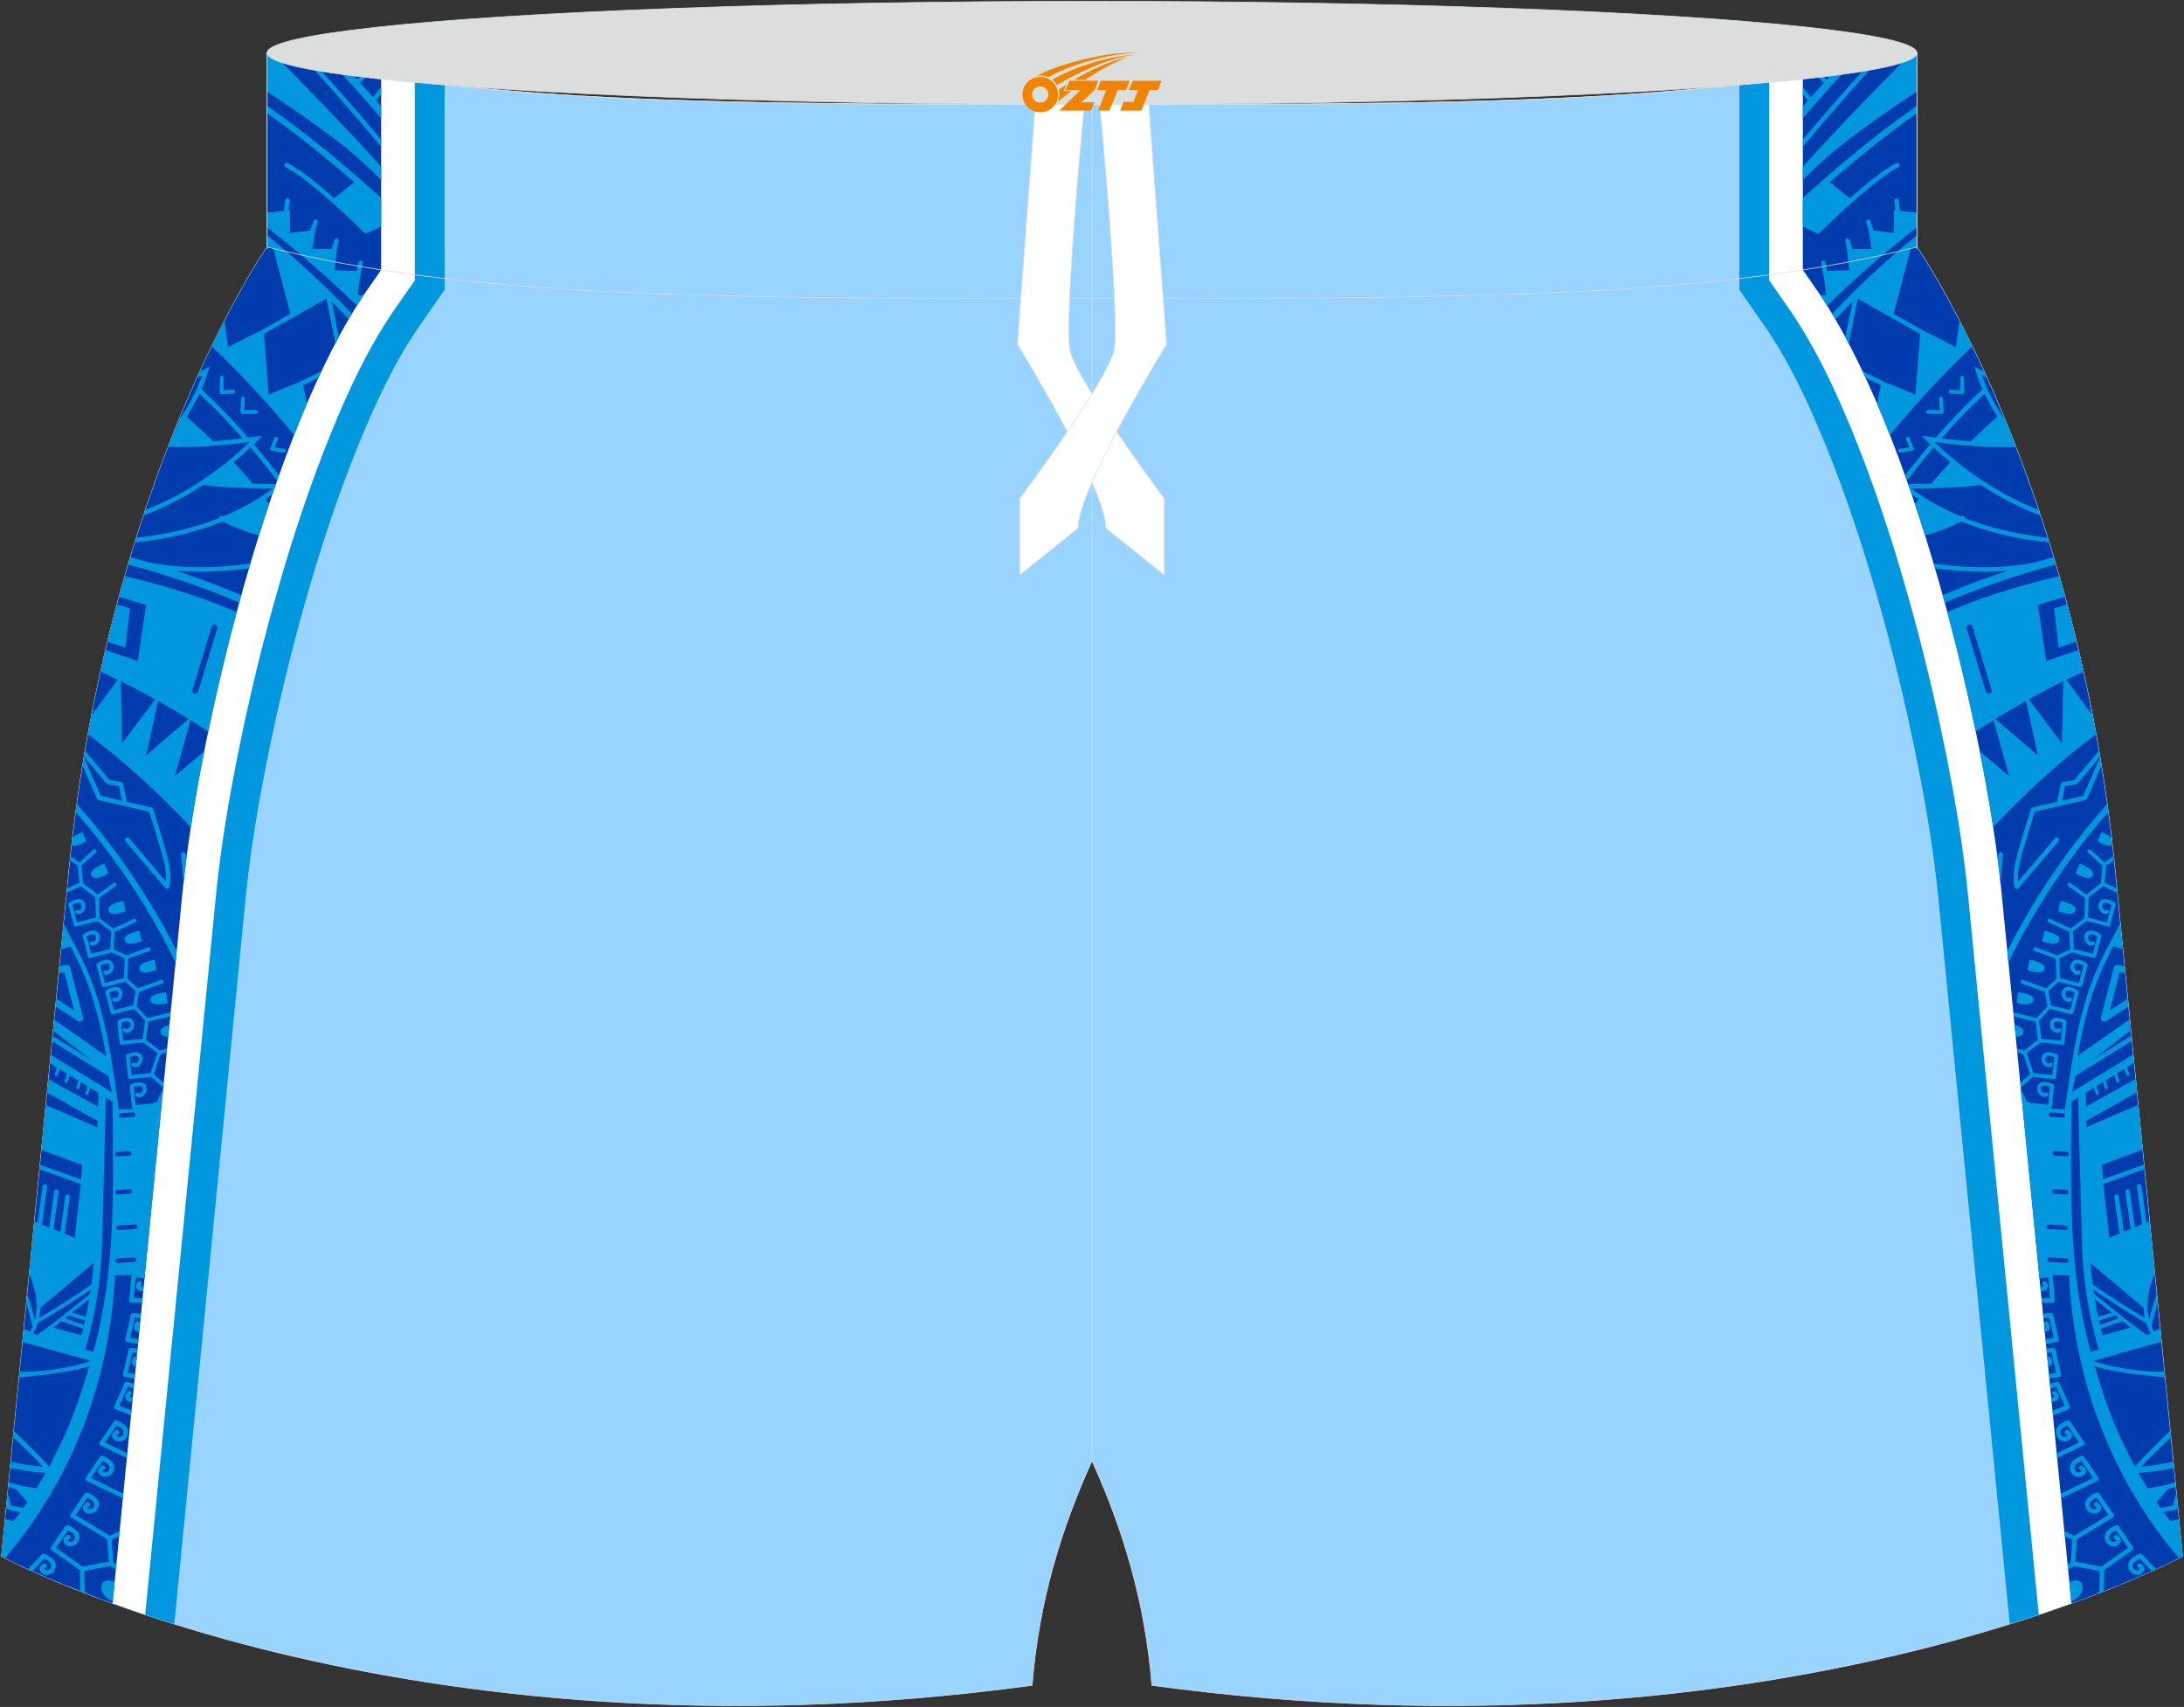 <?xml version="1.0" encoding="utf-8"?>
<!-- Generator: Adobe Illustrator 22.0.0, SVG Export Plug-In . SVG Version: 6.00 Build 0)  -->
<svg xmlns="http://www.w3.org/2000/svg" xmlns:xlink="http://www.w3.org/1999/xlink" version="1.1" id="图层_1" x="0px" y="0px" width="376.8px" height="294.5px" viewBox="0 0 376.8 294.5" enable-background="new 0 0 376.8 294.5" xml:space="preserve">
<rect x="0" y="0" width="376.8" height="294.5" fill="#333333" stroke="none"/>
<g>
	<path fill="#99D3FF" stroke="#DCDDDD" stroke-width="0.118" stroke-miterlimit="22.926" d="M198.73,290.77   c-1.17-14.58-5.07-27.16-10.33-38.73c-5.26,11.57-9.16,24.14-10.33,38.73C69,305.62,0.26,268.51,0.26,268.51L11.88,150.4   c6.71-68.28,34.2-107.79,34.2-107.79V9.13c34.02,8.54,73.9,8.91,142.32,8.91s108.29-0.37,142.32-8.91v33.48   c0,0,27.49,39.51,34.21,107.78l11.62,118.11C376.54,268.51,307.8,305.62,198.73,290.77z"/>
	<path fill="#0097DF" d="M76.71,14.57V50l-4.27,6.13c-4.31,6.19-7.64,13.39-10.49,20.35c-3.61,8.82-6.59,17.91-9.2,27.08   c-2.62,9.19-4.86,18.5-6.72,27.87c-1.55,7.77-2.87,15.62-3.65,23.51L30.07,280.2c-19.31-6.02-29.81-11.69-29.81-11.69L11.88,150.4   c6.71-68.28,34.2-107.79,34.2-107.79V9.13C55.66,11.53,65.7,13.29,76.71,14.57z"/>
	<path fill="#FFFFFF" d="M25.05,278.58l12.21-124.13c0.79-8.07,2.14-16.07,3.72-24.01c1.89-9.51,4.16-18.95,6.82-28.28   c2.66-9.35,5.7-18.61,9.38-27.62c3.02-7.38,6.46-14.79,11.03-21.35l3.35-4.81V13.93c-9.02-1.21-17.41-2.77-25.48-4.8v33.48   c0,0-27.49,39.51-34.21,107.78L0.26,268.51C0.26,268.51,8.96,273.2,25.05,278.58z"/>
	<path fill="#003CAE" d="M65.76,13.09v33.48l-2.31,3.32c-16.54,23.77-29.21,76.07-31.96,104L19.42,276.62   c-12.49-4.51-19.16-8.11-19.16-8.11L11.88,150.4c6.71-68.28,34.2-107.79,34.2-107.79V9.13C52.39,10.71,58.91,12.01,65.76,13.09z"/>
	<path fill="#0097DF" d="M37.9,67.65L37.9,67.65 M21.49,139.06c0.05,0.01,0.11,0.01,0.16,0 M14.91,145.13l-0.66-1.55   c0,0-1.09,0.38-1.73,0.92l-0.15,1.29C13.15,146.3,14.91,145.13,14.91,145.13L14.91,145.13z M18.7,150.64L18,149   c0,0-2.83,0.98-2.23,2.08C16.38,152.18,18.7,150.64,18.7,150.64L18.7,150.64z M21.67,157.21l-0.38-1.75c0,0-2.95,0.44-2.56,1.64   C19.11,158.3,21.67,157.21,21.67,157.21L21.67,157.21z M24.46,162.37l-0.38-1.75c0,0-2.95,0.44-2.56,1.64   C21.9,163.45,24.46,162.37,24.46,162.37L24.46,162.37z M27.01,167.33l-0.38-1.75c0,0-2.95,0.44-2.56,1.64   C24.45,168.42,27.01,167.33,27.01,167.33L27.01,167.33z M28.87,173.01l-0.2-1.78c0,0-2.97,0.14-2.71,1.37   C26.23,173.83,28.87,173.01,28.87,173.01L28.87,173.01z M29.24,176.81c-0.83,0.2-1.67,0.59-1.52,1.31   c0.12,0.56,0.69,0.74,1.31,0.76L29.24,176.81L29.24,176.81z M26.65,185.43l1.6,1.39l-0.08,0.81l-2.1-1.82l-3.65,0.35   c-0.18,0.02-0.33-0.11-0.34-0.28l0,0l-0.37-3.63c-0.01-0.14,0.06-0.27,0.19-0.33l0,0c0.01,0,2.03-1.03,2.58,0.27   c0.18,0.43,0.13,0.84-0.04,1.17c-0.1,0.2-0.25,0.37-0.41,0.49c-0.17,0.13-0.36,0.22-0.55,0.25c-0.27,0.05-0.53-0.01-0.73-0.2   c-0.13-0.12-0.13-0.33,0-0.46s0.33-0.14,0.46-0.02c0.04,0.04,0.1,0.05,0.18,0.03s0.18-0.06,0.26-0.12   c0.09-0.07,0.17-0.16,0.23-0.27c0.09-0.17,0.11-0.39,0.01-0.62c-0.22-0.52-1.09-0.22-1.5-0.05l0.31,3.08l3.26-0.31l1.19-3.48   l-2.38-1.81l-3.8,0.36c-0.17,0.02-0.32-0.11-0.34-0.28l0,0l-0.37-3.63c-0.01-0.14,0.06-0.27,0.19-0.33l0,0   c0.01,0,2.03-1.03,2.58,0.27c0.18,0.43,0.13,0.84-0.04,1.17c-0.1,0.2-0.25,0.37-0.41,0.49c-0.17,0.13-0.36,0.22-0.55,0.25   c-0.27,0.05-0.53-0.01-0.73-0.2c-0.13-0.12-0.13-0.33,0-0.46c0.12-0.13,0.33-0.14,0.46-0.02c0.04,0.04,0.1,0.05,0.18,0.03   c0.08-0.01,0.18-0.06,0.26-0.12c0.09-0.07,0.17-0.16,0.23-0.27c0.09-0.17,0.11-0.39,0.01-0.62c-0.22-0.51-1.09-0.22-1.5-0.05   l0.31,3.08l3.35-0.32l0.43-3.14l-1.89-2.02l-3.65,0.93c-0.17,0.04-0.34-0.06-0.39-0.22l0,0l-0.92-3.51   c-0.04-0.14,0.03-0.29,0.15-0.37c0.19-0.13,1.88-1.26,2.59-0.13c0.25,0.4,0.26,0.81,0.14,1.16c-0.07,0.21-0.19,0.4-0.33,0.55l0,0   c-0.15,0.15-0.33,0.27-0.51,0.33c-0.26,0.09-0.53,0.07-0.75-0.08c-0.14-0.1-0.18-0.3-0.07-0.45c0.1-0.15,0.31-0.19,0.45-0.09   c0.05,0.03,0.11,0.03,0.18,0.01c0.08-0.03,0.17-0.08,0.24-0.16l0,0c0.08-0.08,0.14-0.18,0.18-0.3c0.06-0.18,0.05-0.4-0.08-0.61   c-0.3-0.48-1.12-0.05-1.5,0.18l0.78,2.98l3.32-0.84L23.4,171l-1.78-1.63l-3.67,0.93c-0.17,0.04-0.34-0.06-0.38-0.22l0,0l-0.92-3.51   c-0.04-0.14,0.03-0.29,0.15-0.37c0.18-0.13,1.88-1.26,2.59-0.13c0.25,0.4,0.26,0.81,0.14,1.16c-0.07,0.21-0.19,0.4-0.34,0.55l0,0   c-0.15,0.15-0.33,0.27-0.51,0.33c-0.26,0.09-0.53,0.07-0.75-0.08c-0.15-0.1-0.18-0.3-0.07-0.45c0.1-0.15,0.31-0.19,0.45-0.09   c0.04,0.03,0.11,0.03,0.18,0.01c0.08-0.03,0.17-0.08,0.24-0.16l0,0c0.08-0.08,0.14-0.18,0.18-0.3c0.06-0.18,0.05-0.4-0.08-0.61   c-0.3-0.48-1.12-0.05-1.5,0.18l0.78,2.98l3.29-0.84l0.11-3.39l-2.21-1.04l-3.73,0.95c-0.17,0.04-0.34-0.05-0.38-0.22l0,0   l-0.92-3.51c-0.04-0.14,0.03-0.29,0.15-0.37c0.18-0.13,1.88-1.26,2.59-0.13c0.25,0.4,0.26,0.81,0.14,1.16   c-0.07,0.21-0.19,0.4-0.34,0.55l0,0c-0.15,0.15-0.33,0.27-0.51,0.33c-0.26,0.09-0.53,0.07-0.75-0.08c-0.14-0.1-0.18-0.3-0.07-0.45   c0.1-0.15,0.31-0.19,0.45-0.09c0.05,0.03,0.11,0.03,0.18,0.01c0.08-0.03,0.17-0.08,0.24-0.16l0,0c0.08-0.08,0.14-0.18,0.18-0.3   c0.06-0.18,0.05-0.4-0.08-0.61c-0.3-0.48-1.12-0.05-1.5,0.18l0.78,2.98l3.29-0.84l0.16-3.02l-2.37-1.8l-3.69,0.94   c-0.17,0.04-0.34-0.05-0.39-0.22l0,0l-0.92-3.51c-0.04-0.14,0.03-0.29,0.15-0.37c0.18-0.13,1.88-1.26,2.59-0.13   c0.25,0.4,0.26,0.81,0.14,1.16c-0.07,0.21-0.19,0.4-0.34,0.55l0,0c-0.15,0.15-0.33,0.27-0.51,0.33c-0.26,0.09-0.53,0.07-0.75-0.08   c-0.14-0.1-0.18-0.3-0.07-0.45c0.1-0.15,0.31-0.19,0.45-0.09c0.05,0.03,0.11,0.03,0.18,0.01c0.08-0.03,0.17-0.08,0.24-0.16l0,0   c0.08-0.08,0.14-0.18,0.18-0.3c0.06-0.18,0.05-0.4-0.08-0.61c-0.3-0.48-1.12-0.05-1.5,0.18l0.78,2.98l3.27-0.83l-0.11-3.48   l-2.47-1.92l-2.49,1.13l0.07-0.74l2.13-0.97l-0.25-2.95l-1.39-0.95l0.08-0.74l1.6,1.1l2.39-2.17c0.13-0.12,0.34-0.12,0.46,0.02   c0.12,0.13,0.1,0.34-0.03,0.46l-2.46,2.24l0.25,3.04l2.52,1.96l2.74-1.98c0.15-0.11,0.35-0.08,0.45,0.07   c0.1,0.14,0.07,0.35-0.08,0.45l-2.88,2.08l0.11,3.46l2.35,1.79l3.53-1.65c0.16-0.08,0.36-0.01,0.43,0.15   c0.07,0.16,0,0.36-0.17,0.43l-3.53,1.64l-0.16,3.02l2.19,1.03l3.73-1.36c0.17-0.06,0.35,0.02,0.41,0.19s-0.03,0.35-0.2,0.42   l-3.64,1.33L22,168.88l1.78,1.63l3.99-1.45c0.17-0.06,0.35,0.02,0.41,0.19s-0.03,0.35-0.2,0.42l-3.99,1.45l-0.44,2.5l1.88,2.02   l3.97-0.96l-0.07,0.68l-3.73,0.9l-0.43,3.14l2.39,1.82l1.22-0.29l-0.07,0.68l-0.98,0.23l-1.18,3.43   C26.63,185.32,26.65,185.37,26.65,185.43L26.65,185.43L26.65,185.43z M13.07,140.1l0.19-1.38c2.35,2.64,4.59,5.42,6.72,8.29   c4.02,5.45,7.59,11.25,10.51,17.08l-0.19,1.98c-3.02-6.28-6.83-12.55-11.16-18.42C17.21,145.04,15.19,142.51,13.07,140.1   L13.07,140.1z M27.94,190.02l-3.02,30.66c-0.11-0.1-0.24-0.16-0.39-0.2c-0.31-0.08-0.71-0.07-1.12-0.03l-0.31,3.54l1.5-0.03   l-0.08,0.78l-1.85,0.03l0,0l0,0c-0.01,0-0.02,0-0.03,0c-0.21-0.01-0.37-0.2-0.35-0.41l0.37-4.28c0-0.05,0.01-0.09,0.03-0.13   c-1.28,0.04-2.28,0.07-2.87,0.09c-0.86,18.9-7.92,35.78-18.86,48.68l-0.09,0.11c-0.41-0.21-0.62-0.32-0.62-0.32l0.39-3.99   l0.14-0.16l-0.12-0.03l0.22-2.23c0.5,0.11,0.99,0.22,1.48,0.32c0.39-0.5,0.78-1.01,1.16-1.53c-0.81-0.15-1.64-0.33-2.47-0.53   l0.27-2.77h0.01l0.59,2.16c0.71,0.16,1.41,0.3,2.1,0.43c0.24-0.33,0.47-0.67,0.7-1.01l-1.99-2.28c-0.43-0.11-0.87-0.22-1.31-0.35   l0.08-0.79c1.75,0.5,3.37,0.85,4.79,1.02c0.6-0.96,1.03-1.68,1.59-2.68c-1-0.04-3.15-0.22-6.14-0.81l0.11-1.11   c1.97,0.46,3.84,0.76,5.57,0.88c-1.63-1.75-3.4-3.43-5.16-5.06l0.11-1.12c2.11,2,4.18,4.02,6.1,6.15c1.15-2.13,2.23-4.35,3.23-6.66   c1.39-3.23,2.64-6.99,3.7-10.65c-2.7,0.91-7.45,1.48-12.11,1.94l0.1-1.01c1.4,0.07,3.05-0.02,5.1-0.28   c2.44-0.31,5.13-0.81,7.18-1.57v-0.01L3.9,231.53l0.23-2.3l1.06,0.51c0.16-0.29,0.31-0.58,0.43-0.88c-0.1-0.42-0.49-2.12-1.07-3.96   l0.16-1.6c0.57,1.62,1.03,3.33,1.3,4.4c0.54-2.05,0.3-4.19-0.35-6.27c-0.18-0.56-0.38-1.12-0.61-1.68l0.89-9.01l0.54,0.22l0.88-6.3   c0.03-0.21,0.23-0.37,0.44-0.34c0.21,0.02,0.36,0.21,0.33,0.43l-0.9,6.51l1.26,0.51l0.86-6.2c0.03-0.21,0.22-0.37,0.44-0.35   c0.21,0.02,0.36,0.21,0.33,0.43l-0.89,6.41l1.19,0.48l0.84-6.08c0.03-0.21,0.23-0.37,0.44-0.34c0.21,0.02,0.36,0.22,0.33,0.43   l-0.88,6.3l1.74,0.71l1.05-9.26l-7.11-2.58l0.07-0.76l7.08,2.53l0.19-2.5l-7.02-2.59l0.76-7.75l8.91,3.85l0.03-1.11l-8.72-4.9   l0.23-2.31l8.56,4.78l0.06-2.41l-1.42-0.87l-0.32,1.04c-0.04,0.14-0.19,0.22-0.32,0.18c-0.14-0.04-0.21-0.18-0.17-0.32l0.37-1.18   l-1.14-0.7l-0.32,1.04c-0.04,0.14-0.19,0.22-0.32,0.18c-0.14-0.04-0.21-0.18-0.17-0.32l0.36-1.17L12,185.52l-0.34,1.11   c-0.04,0.14-0.19,0.22-0.32,0.18c-0.14-0.04-0.21-0.18-0.17-0.32l0.39-1.25l-1.28-0.78l-0.31,0.99c-0.04,0.14-0.19,0.22-0.32,0.18   c-0.14-0.04-0.21-0.18-0.17-0.32l0.35-1.13l-1.19-0.73l0.14-1.46l10.47,6.43l-0.03-0.29c-0.08-0.64-0.34-1.65-0.5-2.45L9,179.64   l0.09-0.9l6.51,4.04l-6.42-4.95l0.19-1.9l8.96,6.29c-1.12-6.51-2.66-12.53-6.16-18.91c-0.53,0.16-1.07,0.32-1.61,0.47l0.43-4.41   c0.53,1.01,1.05,2.01,1.55,3l0,0c5.04,8.95,6.23,17.1,7.64,26.8c0.1,0.72,0.21,1.45,0.33,2.25l2.49-0.1   c-0.13-0.03-0.22-0.14-0.24-0.27l0,0l-0.36-3.63c-0.01-0.14,0.06-0.27,0.19-0.33l0,0c0.01,0,2.03-1.03,2.58,0.27   c0.18,0.43,0.13,0.84-0.04,1.18c-0.1,0.2-0.25,0.37-0.41,0.49c-0.17,0.13-0.36,0.22-0.55,0.25c-0.27,0.05-0.53-0.01-0.73-0.2   c-0.13-0.12-0.13-0.33,0-0.46s0.33-0.14,0.46-0.02c0.04,0.04,0.11,0.05,0.18,0.03c0.08-0.01,0.18-0.06,0.26-0.12   c0.09-0.07,0.17-0.16,0.23-0.27c0.09-0.17,0.11-0.39,0.01-0.62c-0.22-0.52-1.09-0.22-1.5-0.05l0.31,3.08l3.02-0.29l0.67-0.28   l1.1-2.39l-0.19,1.96L27.82,190L27.94,190.02L27.94,190.02z M23.33,191.32l0.88-0.04l0.15-0.06L23.33,191.32L23.33,191.32z    M19.78,272.98c-0.72-0.42-1.52-0.44-1.97,0.01c-0.58,0.58-0.38,1.72,0.45,2.54c0.36,0.36,0.79,0.6,1.2,0.71L19.78,272.98   L19.78,272.98z M15.16,275.03l-0.49-0.47c-0.02-0.02-0.04-0.04-0.07-0.05l-0.06-3.47l4.53-0.86l0.93,0.66l0.09-0.9l-0.54-0.38   l-0.28-3.94l1.31-0.59l0.09-0.88l-1.76,0.8l-5.87-3.57l2.03-2.98c0.37,0.18,0.71,0.37,0.94,0.59c0.23,0.23,0.34,0.52,0.2,0.92   c-0.02,0.06-0.04,0.11-0.07,0.15c-0.09,0.14-0.22,0.23-0.37,0.28s-0.31,0.05-0.45,0.01c-0.04-0.01-0.08-0.03-0.11-0.05   c-0.07-0.04-0.12-0.09-0.14-0.14c-0.01-0.01-0.01-0.02-0.01-0.03s0-0.02,0.01-0.03c0.04-0.06,0.12-0.12,0.25-0.2   c0.19-0.1,0.27-0.34,0.17-0.53s-0.33-0.26-0.52-0.16c-0.26,0.14-0.44,0.3-0.55,0.47c-0.09,0.14-0.14,0.29-0.14,0.43   c-0.01,0.14,0.03,0.28,0.09,0.41c0.09,0.17,0.23,0.32,0.41,0.43c0.09,0.06,0.19,0.1,0.29,0.13c0.29,0.09,0.62,0.08,0.92-0.02   c0.31-0.1,0.6-0.3,0.79-0.61c0.07-0.1,0.12-0.21,0.16-0.33c0.25-0.74,0.05-1.28-0.38-1.71c-0.38-0.37-0.91-0.63-1.45-0.88   c-0.18-0.08-0.38-0.02-0.49,0.14l0,0l-2.46,3.6c-0.12,0.18-0.08,0.42,0.1,0.54c0.01,0.01,0.03,0.02,0.04,0.02l6.19,3.76l0.28,3.84   l-4.51,0.86l-4.6-3.25l2.05-3c0.37,0.18,0.71,0.37,0.94,0.59c0.23,0.23,0.34,0.52,0.2,0.92c-0.02,0.06-0.04,0.11-0.07,0.15   c-0.09,0.14-0.22,0.23-0.37,0.28s-0.31,0.05-0.45,0.01c-0.04-0.01-0.08-0.03-0.11-0.05c-0.07-0.04-0.12-0.09-0.14-0.14   c-0.01-0.01-0.01-0.02-0.01-0.03s0-0.02,0.01-0.03c0.04-0.06,0.12-0.12,0.25-0.2c0.19-0.1,0.27-0.34,0.17-0.53   s-0.33-0.26-0.52-0.16c-0.26,0.14-0.44,0.3-0.55,0.47c-0.09,0.14-0.14,0.29-0.14,0.43c0,0.14,0.03,0.28,0.09,0.41   c0.09,0.17,0.23,0.31,0.41,0.43c0.09,0.06,0.19,0.1,0.29,0.13c0.29,0.09,0.62,0.08,0.92-0.02c0.31-0.1,0.6-0.3,0.79-0.61   c0.07-0.1,0.12-0.21,0.16-0.33c0.25-0.74,0.05-1.28-0.38-1.71c-0.38-0.37-0.91-0.64-1.45-0.88c-0.17-0.08-0.38-0.02-0.49,0.14l0,0   l-2.46,3.6c-0.12,0.18-0.08,0.42,0.1,0.54h0.01l4.87,3.44l0.07,3.58L15.16,275.03L15.16,275.03z M23.9,231.07l-1.43-0.25l0.78-3.5   c0.37,0.02,0.72,0.06,1,0.15l0.08-0.79c-0.42-0.11-0.89-0.13-1.36-0.15c-0.19-0.01-0.36,0.13-0.41,0.32l0,0l-0.95,4.23   c-0.05,0.21,0.08,0.42,0.29,0.46h0.02l1.88,0.33L23.9,231.07L23.9,231.07z M24.11,229L24.11,229c-0.08-0.01-0.15-0.04-0.19-0.07   c-0.01-0.01-0.02-0.02-0.02-0.02c0-0.01,0-0.02,0-0.03c0.01-0.07,0.06-0.16,0.16-0.27c0.14-0.17,0.13-0.41-0.04-0.55   c-0.16-0.14-0.41-0.11-0.55,0.05c-0.19,0.23-0.3,0.44-0.34,0.64c-0.03,0.16-0.02,0.31,0.03,0.45c0.05,0.13,0.13,0.25,0.24,0.34   c0.14,0.12,0.33,0.2,0.54,0.24l0.08,0.01L24.11,229L24.11,229z M23.31,237.07l-1.24-0.22l0.78-3.5c0.29,0.02,0.57,0.04,0.81,0.1   l0.08-0.79c-0.37-0.07-0.77-0.09-1.17-0.11c-0.19-0.01-0.37,0.13-0.41,0.32l0,0l-0.95,4.23c-0.05,0.21,0.08,0.42,0.29,0.46h0.02   l1.69,0.3L23.31,237.07L23.31,237.07z M23.52,234.97L23.52,234.97c-0.01-0.01-0.02-0.02-0.02-0.03s0-0.02,0-0.03   c0.01-0.03,0.02-0.06,0.04-0.1l0.07-0.73c-0.16-0.12-0.4-0.1-0.53,0.06c-0.19,0.23-0.3,0.44-0.34,0.64   c-0.03,0.16-0.02,0.31,0.03,0.45c0.05,0.13,0.13,0.25,0.24,0.34c0.12,0.1,0.27,0.17,0.44,0.21L23.52,234.97L23.52,234.97z    M22.69,243.37l-2.11-0.83l1.46-3.3c0.39,0.1,0.75,0.22,1.02,0.39l0.08-0.85c-0.37-0.17-0.79-0.28-1.21-0.38   c-0.2-0.05-0.4,0.06-0.47,0.26l-1.75,3.95c-0.09,0.2,0,0.43,0.19,0.51h0.01l0,0l2.69,1.07L22.69,243.37L22.69,243.37z    M22.92,241.08c-0.09,0.02-0.18,0.03-0.26,0.02c-0.04,0-0.08-0.01-0.12-0.03l0,0c-0.07-0.03-0.13-0.07-0.16-0.11l0,0l0,0   c-0.01-0.01-0.01-0.02-0.01-0.02c0-0.01,0-0.02,0.01-0.03c0.03-0.06,0.09-0.14,0.21-0.24c0.17-0.14,0.2-0.38,0.07-0.55   c-0.13-0.17-0.37-0.19-0.54-0.05c-0.23,0.18-0.38,0.37-0.46,0.56c-0.06,0.15-0.08,0.31-0.06,0.45s0.08,0.27,0.17,0.38l0,0   c0.12,0.15,0.29,0.27,0.48,0.34l0,0l0,0c0.1,0.04,0.2,0.06,0.31,0.07c0.1,0.01,0.2,0.01,0.3,0L22.92,241.08L22.92,241.08z    M21.97,250.74l-3.86-1.86l2.01-2.95c0.37,0.18,0.71,0.37,0.94,0.59c0.23,0.23,0.34,0.52,0.2,0.92c-0.02,0.06-0.05,0.11-0.07,0.15   c-0.09,0.14-0.22,0.23-0.37,0.28c-0.15,0.05-0.31,0.05-0.45,0.01c-0.04-0.01-0.08-0.03-0.11-0.05c-0.07-0.04-0.12-0.09-0.14-0.14   c-0.01-0.01-0.01-0.02-0.01-0.03s0.01-0.02,0.01-0.03c0.04-0.06,0.12-0.12,0.25-0.19c0.19-0.1,0.27-0.34,0.17-0.53   s-0.33-0.26-0.52-0.16c-0.26,0.14-0.44,0.3-0.55,0.47c-0.09,0.14-0.14,0.29-0.14,0.43s0.03,0.28,0.09,0.41   c0.08,0.17,0.23,0.32,0.41,0.43c0.09,0.06,0.19,0.1,0.29,0.13c0.29,0.09,0.62,0.08,0.92-0.02c0.31-0.1,0.6-0.3,0.79-0.61   c0.07-0.1,0.12-0.21,0.16-0.33c0.25-0.74,0.05-1.28-0.38-1.71c-0.38-0.37-0.91-0.64-1.45-0.88c-0.17-0.08-0.38-0.01-0.49,0.14l0,0   l-2.46,3.6c-0.12,0.18-0.08,0.42,0.1,0.54c0.02,0.01,0.04,0.02,0.06,0.03l4.52,2.18L21.97,250.74L21.97,250.74z M21.28,257.7   L15.7,255l2.01-2.95c0.37,0.18,0.71,0.37,0.94,0.59c0.23,0.23,0.34,0.52,0.2,0.92c-0.02,0.06-0.04,0.11-0.07,0.15   c-0.09,0.14-0.22,0.23-0.37,0.28c-0.15,0.05-0.31,0.05-0.45,0.01c-0.04-0.01-0.08-0.03-0.12-0.05c-0.07-0.04-0.12-0.09-0.14-0.14   c-0.01-0.01-0.01-0.02-0.01-0.03s0-0.02,0.01-0.03c0.04-0.06,0.12-0.12,0.25-0.19c0.19-0.1,0.27-0.34,0.17-0.53   s-0.33-0.26-0.52-0.16c-0.26,0.14-0.44,0.3-0.55,0.47c-0.09,0.14-0.14,0.29-0.14,0.43c0,0.15,0.03,0.28,0.09,0.41   c0.09,0.17,0.23,0.32,0.41,0.43c0.09,0.06,0.19,0.1,0.29,0.13c0.29,0.09,0.62,0.08,0.93-0.02s0.6-0.31,0.79-0.61   c0.07-0.1,0.12-0.21,0.16-0.33c0.25-0.74,0.05-1.28-0.38-1.71c-0.38-0.37-0.91-0.64-1.45-0.88c-0.17-0.08-0.38-0.02-0.49,0.14l0,0   l-2.46,3.6c-0.12,0.18-0.08,0.42,0.1,0.54c0.02,0.01,0.04,0.02,0.06,0.03l6.24,3.01L21.28,257.7L21.28,257.7z M5.57,271.06   l2.02-2.14c0.39,0.18,0.75,0.38,0.98,0.61c0.23,0.23,0.34,0.52,0.2,0.92c-0.02,0.06-0.04,0.11-0.07,0.15   c-0.09,0.14-0.22,0.23-0.37,0.28s-0.31,0.05-0.45,0.01c-0.05-0.01-0.08-0.03-0.11-0.05c-0.07-0.04-0.12-0.09-0.14-0.14   c-0.01-0.01-0.01-0.02-0.01-0.03s0-0.02,0.01-0.03c0.04-0.06,0.12-0.12,0.25-0.19c0.19-0.1,0.27-0.34,0.17-0.53   c-0.1-0.19-0.33-0.26-0.52-0.16c-0.26,0.14-0.44,0.3-0.55,0.47c-0.09,0.14-0.14,0.29-0.14,0.43c-0.01,0.14,0.03,0.28,0.09,0.41   c0.08,0.17,0.23,0.32,0.41,0.43c0.09,0.06,0.19,0.1,0.29,0.14c0.29,0.09,0.62,0.08,0.92-0.02c0.31-0.1,0.6-0.3,0.79-0.61   c0.07-0.1,0.12-0.21,0.16-0.33c0.25-0.74,0.05-1.28-0.38-1.71c-0.37-0.37-0.91-0.64-1.45-0.88c-0.16-0.07-0.35-0.03-0.46,0.11   l-2.39,2.52L5.57,271.06L5.57,271.06z M24.81,221.9c-0.06,0.04-0.13,0.06-0.2,0.08c-0.04,0.01-0.08,0.01-0.13,0.01   c-0.08,0-0.15-0.02-0.19-0.05c-0.01-0.01-0.02-0.01-0.02-0.02l0,0l0,0c0,0,0-0.01,0-0.03c0-0.07,0.04-0.17,0.12-0.29   c0.12-0.18,0.07-0.42-0.11-0.54c-0.18-0.11-0.42-0.06-0.54,0.13c-0.16,0.25-0.24,0.48-0.25,0.68c-0.01,0.16,0.02,0.31,0.09,0.44   l0,0c0.07,0.12,0.16,0.22,0.28,0.3c0.16,0.1,0.36,0.16,0.57,0.16c0.09,0,0.19-0.01,0.29-0.03L24.81,221.9L24.81,221.9z    M20.28,217.11c-0.22,0.01-0.38,0.2-0.38,0.41c0,0.22,0.19,0.38,0.4,0.37l2.87-0.18c0.21-0.01,0.38-0.2,0.38-0.41   c-0.01-0.21-0.19-0.38-0.4-0.37L20.28,217.11L20.28,217.11z M20.91,192.05c-0.21,0.01-0.38,0.2-0.38,0.41   c0.01,0.22,0.19,0.38,0.4,0.37L23,192.7c0.22-0.01,0.38-0.2,0.38-0.41c-0.01-0.22-0.19-0.38-0.4-0.37L20.91,192.05L20.91,192.05z    M20.22,198.73c-0.22,0.01-0.38,0.2-0.38,0.41c0.01,0.22,0.19,0.38,0.4,0.37l2.07-0.13c0.22-0.01,0.38-0.2,0.38-0.41   c-0.01-0.22-0.19-0.38-0.4-0.37L20.22,198.73L20.22,198.73z M20.3,205.29c-0.21,0.01-0.38,0.2-0.38,0.41   c0.01,0.21,0.19,0.38,0.4,0.37l2.07-0.13c0.22-0.01,0.38-0.2,0.38-0.41c-0.01-0.22-0.19-0.38-0.4-0.37L20.3,205.29L20.3,205.29z    M20.44,211.44c-0.21,0.01-0.38,0.2-0.38,0.41c0.01,0.22,0.19,0.38,0.4,0.37l2.87-0.18c0.21-0.01,0.38-0.2,0.38-0.41   c-0.01-0.22-0.19-0.38-0.4-0.37L20.44,211.44L20.44,211.44z M6.96,225.63c-0.02,0.58-0.08,1.17-0.2,1.74   c3.42-1.96,7.28-4.57,9-5.75c0.15-1.17,0.28-2.41,0.38-3.7L6.96,225.63L6.96,225.63z M16.11,233.23   c3.83-14.13,3.43-26.54,3.3-43.17l-1.15-0.71c-0.09,3.6-0.4,15.97-0.66,25.35c-0.24,8.48-2.04,15.31-2.91,18.13L16.11,233.23   L16.11,233.23z M14.05,230.38c0.09-0.36,0.19-0.74,0.29-1.14l-3.74-1.32l-1.43,1.12L14.05,230.38L14.05,230.38z M14.49,228.59   c0.06-0.25,0.12-0.51,0.18-0.77l-2.86-0.86l-0.6,0.47L14.49,228.59L14.49,228.59z M14.81,227.18c0.2-0.93,0.39-1.95,0.57-3.03   l-2.94,2.32L14.81,227.18L14.81,227.18z M15.53,223.22c0.04-0.24,0.07-0.49,0.11-0.74c-2,1.37-5.83,3.92-9.11,5.76   c-0.19,0.61-0.45,1.21-0.78,1.8l0.6,0.3C9.5,228.22,12.52,225.59,15.53,223.22L15.53,223.22z M21.62,111.76l0.8-6.79   c0,0-0.92-0.29-2.24-0.69c-0.56,2.09-1.1,4.23-1.63,6.42C19.57,111.04,20.6,111.39,21.62,111.76L21.62,111.76z M33.2,119.02   c-0.08,0.28,0.07,0.56,0.34,0.64s0.56-0.09,0.65-0.36l3.3-10.87c0.08-0.28-0.07-0.56-0.34-0.64s-0.56,0.09-0.65,0.36L33.2,119.02   L33.2,119.02z M31.39,117.8l3.15-10.61c0.08-0.28,0.37-0.44,0.65-0.37c0.27,0.07,0.43,0.36,0.35,0.64l-3.15,10.61   c-0.08,0.28-0.37,0.44-0.65,0.37C31.47,118.36,31.31,118.08,31.39,117.8L31.39,117.8z M26.66,114.51l2.63,0.45   c0.17,0.03,0.35-0.09,0.38-0.27c0.03-0.18-0.08-0.34-0.25-0.37l-2.6-0.44l0.2-0.78l2.28,0.39c0.18,0.03,0.35-0.09,0.38-0.27   c0.04-0.18-0.08-0.34-0.25-0.37l-2.25-0.39l0.3-1.17l2.36,0.4c0.18,0.03,0.35-0.09,0.38-0.27c0.04-0.18-0.08-0.34-0.25-0.37   l-2.32-0.4l0.25-1l2.29,0.39c0.18,0.03,0.35-0.09,0.38-0.27c0.03-0.18-0.08-0.35-0.25-0.37l-2.26-0.39l0.26-1.04l2.03,0.35   c0.18,0.03,0.35-0.09,0.38-0.27c0.04-0.18-0.08-0.34-0.25-0.37l-2-0.34l0.44-1.73l4.75,1.06l-3,10.49l-4.22-1.77L26.66,114.51   L26.66,114.51z M20.53,103c0.33-1.22,0.67-2.42,1-3.6c6.04,1.41,12.36,3.29,18.33,5.78c0.33,0.14,0.65,0.28,0.98,0.42   c-1.88,6.98-3.52,13.94-4.91,20.6c-1-0.66-2.03-1.31-3.07-1.96l-2.7,9.68l5.08-4.32c-0.91,4.59-1.69,9-2.32,13.13   c-5.5-5.92-11.55-11.41-17.74-16.05c0.36-1.97,0.73-3.9,1.11-5.81L16,123.16l4.29-5.88c-0.98-0.48-1.96-0.94-2.95-1.39   c0.28-1.26,0.56-2.52,0.85-3.75c3.39,1.13,5.57,1.91,5.57,1.91l1.44-9.64C24.08,103.97,22.42,103.49,20.53,103L20.53,103z    M9.59,173.63l3.84,2.53c0.27,0.18,0.63,0.1,0.81-0.17c0.1-0.15,0.12-0.32,0.08-0.48l0,0l-2.23-8.62   c-0.07-0.29-0.35-0.46-0.64-0.41l0,0l-1.18,0.2l-0.12,1.2l0.94-0.16l1.71,6.62l-3.09-2.03L9.59,173.63L9.59,173.63z M47.31,9.43   c2.52,2.53,12.15,12.28,18.46,19.34v2.26c-1.47-1.45-3.15-3.05-4.97-4.61c-3.68-3.15-9.7-7.3-14.71-10.63V9.13L47.31,9.43   L47.31,9.43z M46.08,18.24v1.29c5.15,3.65,10.13,7.64,15.05,11.91l-3.49,2.75c-2.7-2.4-5.81-4.93-8.02-6.07   c-0.19-0.1-0.42-0.02-0.53,0.17c-0.1,0.19-0.03,0.43,0.15,0.52c4.6,2.38,13.26,11,13.6,11.34c0.11,0.12,0.28,0.16,0.44,0.09   l2.48-1.12v-4.98C59.35,28.35,52.86,22.99,46.08,18.24L46.08,18.24z M65.76,25.31v-1.23c-4.42-5.26-8.63-10-11.39-13.05l-1.31-0.28   C55.87,13.84,60.72,19.27,65.76,25.31L65.76,25.31z M62.76,50.91c-0.4,0.59-0.79,1.2-1.18,1.83c-4.95-4.84-10.19-9.4-15.49-13.5   V36.7L49,36.38l0.22-1.81c0.03-0.21,0.22-0.37,0.43-0.35s0.36,0.21,0.34,0.42l-0.2,1.64l0.24-0.03l0.01,3.94l3.5-0.42l0.54-1.65   c0.07-0.21,0.29-0.32,0.49-0.26s0.31,0.28,0.25,0.48l-0.43,1.33h0.02l-0.5,3.29l3.33-0.03l0.45-1.5c0.06-0.21,0.28-0.33,0.48-0.27   c0.21,0.06,0.32,0.27,0.26,0.48c-0.43,1.44-0.43,3.21-0.7,4.97l3.8,0.14l0.31-1.47c0.04-0.21,0.25-0.35,0.46-0.31   c0.21,0.04,0.34,0.24,0.3,0.45c-0.48,2.29-0.65,3.12-0.84,5.54L62.76,50.91L62.76,50.91z M56.81,11.52l1.56,0.58   c2.57,2.76,5.03,5.52,7.39,8.29v-2.02l-0.88-1.02l0.88-1.11v-1.23l-1.4,1.76c-0.72-0.82-1.46-1.65-2.2-2.47l1.49-1.54l-0.92-0.15   l-1.09,1.12c-0.47-0.52-0.95-1.04-1.43-1.56C59.08,11.95,57.94,11.74,56.81,11.52L56.81,11.52z M60.73,54.13   c-2.15-2.23-4.38-4.45-6.67-6.59c-2.61-2.45-5.29-4.79-7.98-6.93v1.35l0.07,0.06l-0.07,0.04v0.56c0,0-0.11,0.16-0.33,0.49   l1.05-0.55l0.34,0.28l2.96,11.31l-5.15,2.91h-0.01l-5.58,2.83l-0.64-4.55c-0.7,1.36-1.44,2.83-2.2,4.39   c5.94,5.62,10.81,11.19,14.21,15.32c0.72-1.84,1.46-3.65,2.21-5.41l-0.64-3.18l2.63-1.3c0.17-0.37,0.35-0.75,0.52-1.12l-3.75,1.85   l-5.36,2.18L45.55,57.6l10.77-6.08l1.55,7.7c0.19-0.37,0.39-0.73,0.58-1.09l-1.22-6.07c1,0.99,1.98,2,2.94,3   C60.36,54.75,60.54,54.44,60.73,54.13L60.73,54.13z M40.26,67.91c0.18,0,0.32-0.16,0.33-0.33c0-0.18-0.14-0.32-0.32-0.32   l-1.71,0.05l0.05-2.16c0-0.18-0.14-0.32-0.32-0.32s-0.33,0.15-0.33,0.33l-0.06,2.49v0.01c0,0.18,0.14,0.32,0.32,0.32L40.26,67.91   L40.26,67.91z M44.14,71.38l-2.34,0.04c-0.18,0-0.32-0.14-0.32-0.32v-0.01l0.11-2.33c0.01-0.18,0.16-0.32,0.34-0.32   s0.32,0.15,0.31,0.33l-0.09,1.99l2-0.04c0.18,0,0.32,0.14,0.32,0.32C44.46,71.23,44.32,71.38,44.14,71.38L44.14,71.38z    M48.95,78.08c0.18,0.02,0.34-0.1,0.37-0.28s-0.09-0.34-0.26-0.37l-1.69-0.25l0.55-1.36c0.07-0.17-0.01-0.36-0.18-0.42   c-0.17-0.06-0.36,0.02-0.42,0.19l-0.7,1.73c-0.01,0.02-0.01,0.04-0.02,0.07c-0.03,0.18,0.09,0.34,0.26,0.37L48.95,78.08   L48.95,78.08z M22.26,144.6l6.37,7.5c0.07-0.79,0.02-2.28-0.67-4.73c-1.01-3.56-1.96-6.55-2.21-7.33l-4.26-0.98   c-0.01,0-0.02,0-0.03-0.01L17,138.02c-0.12-0.03-0.22-0.11-0.26-0.22l-2.49-5.71c0.08-0.48,0.16-0.95,0.24-1.43l2.89,6.63   l3.68,0.85l-0.54-2.49l-1.88-0.33c-0.1-0.01-0.19-0.05-0.25-0.13l-3.89-4.64l0.17-1.03l4.23,5.05l2.02,0.36   c0.16,0.03,0.27,0.14,0.3,0.29l0,0l0.67,3.12l4.25,0.98l0,0c0.12,0.03,0.23,0.12,0.27,0.25c0,0.01,1.11,3.41,2.28,7.56   c1.11,3.92,0.6,5.67,0.51,5.94c-0.02,0.07-0.06,0.14-0.12,0.19c-0.16,0.14-0.41,0.13-0.55-0.03l-6.89-8.11   c-0.14-0.16-0.12-0.41,0.05-0.55C21.87,144.42,22.12,144.43,22.26,144.6L22.26,144.6z M32.2,147.8l-0.22-0.53   c-0.06-0.16-0.22-0.26-0.4-0.24c-0.21,0.03-0.37,0.22-0.35,0.43l0.44,4.8C31.82,150.83,32,149.34,32.2,147.8L32.2,147.8z    M48.14,82.02c-1.43-1.86-2.88-3.65-4.35-5.39c0.22-0.21,0.44-0.43,0.66-0.65l0.81-0.81l-1.12,0.15c-0.44,0.06-0.88,0.12-1.32,0.17   c-1.31-1.5-2.64-2.95-4.01-4.37c-1.32-1.37-2.67-2.69-4.05-3.96c0.44-1.01,0.83-2.03,1.15-3.07l0.28-0.88l-0.82,0.44   c0,0-0.33,0.17-0.88,0.45l-0.51,1.11c0.34-0.17,0.65-0.32,0.9-0.45c-0.95,2.73-2.34,5.35-4.05,7.78c-0.6,1.47-1.21,2.99-1.82,4.56   c2.37,0.08,4.7,0.02,7.02-0.13c2.33-0.16,4.67-0.41,7.05-0.72c-5,4.81-10.99,8.92-17.47,11.52l-0.53,0.21l-0.32,0.95   c0.37-0.14,0.74-0.28,1.11-0.43c3.22-1.29,6.32-2.95,9.24-4.88c2.46,0.53,9.25,0.65,11.95,0.67c-2.47,1.83-5.32,3.46-8.58,4.81   l-0.12-0.06c-0.19-0.1-0.42-0.03-0.53,0.16c-0.03,0.06-0.05,0.13-0.05,0.19c-1.92,0.76-3.98,1.42-6.18,1.97   c-2.51,0.63-5.2,1.11-8.09,1.41l-0.25,0.81c3.04-0.31,5.87-0.8,8.5-1.46c2.37-0.59,4.59-1.32,6.65-2.15   c1.89,0.99,4.03,1.78,6.26,2.41c0.57-1.83,1.16-3.65,1.76-5.45c-0.21-0.28-0.43-0.55-0.64-0.82c0.41-0.27,0.81-0.54,1.2-0.82   c0.2-0.59,0.41-1.18,0.61-1.77c-0.79-0.01-2.27-0.02-3.97-0.06c-1.07-1.26-2.17-2.5-3.31-3.71c0.99-0.82,1.95-1.68,2.88-2.56   c1.57,1.84,3.1,3.75,4.61,5.73L48.14,82.02L48.14,82.02z M34.4,67.93c1.31,1.21,2.58,2.47,3.83,3.76c1.23,1.27,2.44,2.58,3.63,3.94   c-1.7,0.21-3.38,0.39-5.06,0.51c-1.5-1.46-3.04-2.88-4.61-4.26C33.02,70.61,33.76,69.29,34.4,67.93L34.4,67.93z M43.21,97.22   l-0.22,0.03c-1.59,0.22-3.25,0.39-4.95,0.5c-4.05,0.25-8.34,0.1-12.46-0.76c-1.01-0.29-2.04-0.58-3.09-0.86   c-0.13,0.42-0.25,0.83-0.38,1.25c7.17,1.92,13.41,4.13,19.17,6.58l0.35-1.28c-3.54-1.5-7.26-2.91-11.26-4.22   c2.59,0.22,5.18,0.22,7.68,0.06c1.69-0.1,3.33-0.27,4.9-0.49L43.21,97.22L43.21,97.22z M32.55,124.03   c-1.71-1.05-3.47-2.08-5.29-3.1l-2.06,9.42L32.55,124.03L32.55,124.03z M26.77,120.65l-0.5-0.28c-1.79-0.99-3.61-1.94-5.43-2.84   l0.22,10.73L26.77,120.65L26.77,120.65z M49.8,49.89c1.01,0.9,2,1.81,2.97,2.74l3.2-1.8c-0.87-0.85-1.75-1.69-2.64-2.52   c-1.7-1.59-3.42-3.13-5.16-4.6L49.8,49.89z"/>
	
		<line fill="none" stroke="#DCDDDD" stroke-width="0.118" stroke-miterlimit="22.926" x1="188.4" y1="252.05" x2="188.4" y2="18.04"/>
	<path fill="#0097DF" d="M300.09,14.57V50l4.27,6.13c4.31,6.19,7.64,13.39,10.49,20.35c3.61,8.82,6.59,17.91,9.2,27.08   c2.62,9.19,4.86,18.5,6.72,27.87c1.55,7.77,2.87,15.62,3.65,23.51l12.32,125.24c19.31-6.02,29.81-11.69,29.81-11.69L364.92,150.4   c-6.72-68.28-34.21-107.78-34.21-107.78V9.13C321.14,11.53,311.1,13.29,300.09,14.57z"/>
	<path fill="#FFFFFF" d="M351.75,278.58l-12.21-124.13c-0.79-8.07-2.14-16.07-3.72-24.01c-1.89-9.51-4.16-18.95-6.82-28.28   c-2.66-9.35-5.7-18.61-9.38-27.62c-3.02-7.38-6.46-14.79-11.03-21.35l-3.35-4.81V13.93c9.02-1.21,17.41-2.77,25.48-4.8v33.48   c0,0,27.49,39.51,34.21,107.78l11.62,118.11C376.54,268.51,367.84,273.2,351.75,278.58z"/>
	<path fill="#003CAE" d="M311.04,13.09v33.48l2.31,3.32c16.54,23.77,29.21,76.07,31.96,104l12.07,122.74   c12.49-4.51,19.16-8.11,19.16-8.11L364.92,150.4c-6.72-68.28-34.21-107.78-34.21-107.78V9.13   C324.41,10.71,317.89,12.01,311.04,13.09z"/>
	<path fill="#0097DF" d="M338.9,67.65L338.9,67.65 M355.31,139.06c-0.05,0.01-0.11,0.01-0.16,0 M361.89,145.13l0.66-1.55   c0,0,1.09,0.38,1.73,0.92l0.15,1.29C363.65,146.3,361.89,145.13,361.89,145.13L361.89,145.13z M358.1,150.64l0.7-1.64   c0,0,2.83,0.98,2.23,2.08C360.42,152.18,358.1,150.64,358.1,150.64L358.1,150.64z M355.13,157.21l0.38-1.75   c0,0,2.95,0.44,2.56,1.64C357.69,158.3,355.13,157.21,355.13,157.21L355.13,157.21z M352.34,162.37l0.38-1.75   c0,0,2.95,0.44,2.56,1.64C354.9,163.45,352.34,162.37,352.34,162.37L352.34,162.37z M349.79,167.33l0.38-1.75   c0,0,2.95,0.44,2.56,1.64C352.35,168.42,349.79,167.33,349.79,167.33L349.79,167.33z M347.93,173.01l0.2-1.78   c0,0,2.97,0.14,2.71,1.37C350.57,173.83,347.93,173.01,347.93,173.01L347.93,173.01z M347.56,176.81c0.83,0.2,1.67,0.59,1.52,1.31   c-0.12,0.56-0.69,0.74-1.31,0.76L347.56,176.81L347.56,176.81z M350.15,185.43l-1.6,1.39l0.08,0.81l2.1-1.82l3.65,0.35   c0.18,0.02,0.33-0.11,0.34-0.28l0,0l0.37-3.63c0.01-0.14-0.06-0.27-0.19-0.33l0,0c-0.01,0-2.03-1.03-2.58,0.27   c-0.18,0.43-0.13,0.84,0.04,1.17c0.1,0.2,0.25,0.37,0.41,0.49c0.17,0.13,0.36,0.22,0.55,0.25c0.27,0.05,0.53-0.01,0.73-0.2   c0.13-0.12,0.13-0.33,0-0.46s-0.33-0.14-0.46-0.02c-0.04,0.04-0.1,0.05-0.18,0.03s-0.18-0.06-0.26-0.12   c-0.09-0.07-0.17-0.16-0.23-0.27c-0.09-0.17-0.11-0.39-0.01-0.62c0.22-0.52,1.09-0.22,1.5-0.05l-0.31,3.08l-3.26-0.31l-1.19-3.48   l2.38-1.81l3.8,0.36c0.17,0.02,0.32-0.11,0.34-0.28l0,0l0.37-3.63c0.01-0.14-0.06-0.27-0.19-0.33l0,0c-0.01,0-2.03-1.03-2.58,0.27   c-0.18,0.43-0.13,0.84,0.04,1.17c0.1,0.2,0.25,0.37,0.41,0.49c0.17,0.13,0.36,0.22,0.55,0.25c0.27,0.05,0.53-0.01,0.73-0.2   c0.13-0.12,0.13-0.33,0-0.46c-0.12-0.13-0.33-0.14-0.46-0.02c-0.04,0.04-0.1,0.05-0.18,0.03c-0.08-0.01-0.18-0.06-0.26-0.12   c-0.09-0.07-0.17-0.16-0.23-0.27c-0.09-0.17-0.11-0.39-0.01-0.62c0.22-0.51,1.09-0.22,1.5-0.05l-0.31,3.08l-3.35-0.32l-0.42-3.14   l1.89-2.02l3.65,0.93c0.17,0.04,0.34-0.06,0.39-0.22l0,0l0.92-3.51c0.04-0.14-0.03-0.29-0.15-0.37c-0.19-0.13-1.88-1.26-2.59-0.13   c-0.25,0.4-0.26,0.81-0.14,1.16c0.07,0.21,0.19,0.4,0.33,0.55l0,0c0.15,0.15,0.33,0.27,0.51,0.33c0.26,0.09,0.53,0.07,0.75-0.08   c0.14-0.1,0.18-0.3,0.07-0.45c-0.1-0.15-0.31-0.19-0.45-0.09c-0.05,0.03-0.11,0.03-0.18,0.01c-0.08-0.03-0.17-0.08-0.24-0.16l0,0   c-0.08-0.08-0.14-0.18-0.18-0.3c-0.06-0.18-0.05-0.4,0.08-0.61c0.3-0.48,1.12-0.05,1.5,0.18l-0.78,2.98l-3.32-0.84L353.4,171   l1.78-1.63l3.67,0.93c0.17,0.04,0.34-0.06,0.38-0.22l0,0l0.92-3.51c0.04-0.14-0.03-0.29-0.15-0.37c-0.18-0.13-1.88-1.26-2.59-0.13   c-0.25,0.4-0.26,0.81-0.14,1.16c0.07,0.21,0.19,0.4,0.34,0.55l0,0c0.15,0.15,0.33,0.27,0.51,0.33c0.26,0.09,0.53,0.07,0.75-0.08   c0.15-0.1,0.18-0.3,0.07-0.45s-0.31-0.19-0.45-0.09c-0.04,0.03-0.11,0.03-0.18,0.01c-0.08-0.03-0.17-0.08-0.24-0.16l0,0   c-0.08-0.08-0.14-0.18-0.18-0.3c-0.06-0.18-0.05-0.4,0.08-0.61c0.3-0.48,1.12-0.05,1.5,0.18l-0.78,2.98l-3.29-0.84l-0.11-3.39   l2.21-1.04l3.73,0.95c0.17,0.04,0.34-0.05,0.38-0.22l0,0l0.92-3.51c0.04-0.14-0.03-0.29-0.15-0.37c-0.18-0.13-1.88-1.26-2.59-0.13   c-0.25,0.4-0.26,0.81-0.14,1.16c0.07,0.21,0.19,0.4,0.34,0.55l0,0c0.15,0.15,0.33,0.27,0.51,0.33c0.26,0.09,0.53,0.07,0.75-0.08   c0.14-0.1,0.18-0.3,0.07-0.45c-0.1-0.15-0.31-0.19-0.45-0.09c-0.05,0.03-0.11,0.03-0.18,0.01c-0.08-0.03-0.17-0.08-0.24-0.16l0,0   c-0.08-0.08-0.14-0.18-0.18-0.3c-0.06-0.18-0.05-0.4,0.08-0.61c0.3-0.48,1.12-0.05,1.5,0.18l-0.78,2.98l-3.29-0.84l-0.16-3.02   l2.37-1.8l3.69,0.94c0.17,0.04,0.34-0.05,0.39-0.22l0,0l0.92-3.51c0.04-0.14-0.03-0.29-0.15-0.37c-0.18-0.13-1.88-1.26-2.59-0.13   c-0.25,0.4-0.26,0.81-0.14,1.16c0.07,0.21,0.19,0.4,0.34,0.55l0,0c0.15,0.15,0.33,0.27,0.51,0.33c0.26,0.09,0.53,0.07,0.75-0.08   c0.14-0.1,0.18-0.3,0.07-0.45c-0.1-0.15-0.31-0.19-0.45-0.09c-0.05,0.03-0.11,0.03-0.18,0.01c-0.08-0.03-0.17-0.08-0.24-0.16l0,0   c-0.08-0.08-0.14-0.18-0.18-0.3c-0.06-0.18-0.05-0.4,0.08-0.61c0.3-0.48,1.12-0.05,1.5,0.18l-0.79,2.98l-3.27-0.83l0.11-3.48   l2.47-1.92l2.49,1.13l-0.07-0.74l-2.13-0.97l0.25-2.95l1.39-0.95l-0.08-0.74l-1.6,1.1l-2.39-2.17c-0.13-0.12-0.34-0.12-0.46,0.02   c-0.12,0.13-0.1,0.34,0.03,0.46l2.46,2.24l-0.25,3.04l-2.52,1.96l-2.74-1.98c-0.15-0.11-0.35-0.08-0.45,0.07   c-0.1,0.14-0.07,0.35,0.08,0.45l2.88,2.08l-0.11,3.46l-2.35,1.79l-3.53-1.65c-0.16-0.08-0.36-0.01-0.43,0.15   c-0.07,0.16,0,0.36,0.17,0.43l3.53,1.64l0.16,3.02l-2.19,1.03l-3.73-1.36c-0.17-0.06-0.35,0.02-0.41,0.19s0.03,0.35,0.2,0.42   l3.64,1.33l0.12,3.48l-1.78,1.63l-3.99-1.45c-0.17-0.06-0.35,0.02-0.41,0.19s0.03,0.35,0.2,0.42l3.99,1.45l0.44,2.5l-1.88,2.02   l-3.97-0.96l0.07,0.68l3.73,0.9l0.42,3.14l-2.39,1.82l-1.22-0.29l0.07,0.68l0.98,0.23l1.18,3.43   C350.17,185.32,350.15,185.37,350.15,185.43L350.15,185.43L350.15,185.43z M363.73,140.1l-0.19-1.38   c-2.35,2.64-4.59,5.42-6.72,8.29c-4.02,5.45-7.59,11.25-10.51,17.08l0.19,1.98c3.02-6.28,6.83-12.55,11.16-18.42   C359.59,145.04,361.61,142.51,363.73,140.1L363.73,140.1z M348.86,190.02l3.02,30.66c0.11-0.1,0.24-0.16,0.39-0.2   c0.31-0.08,0.71-0.07,1.12-0.03l0.31,3.54l-1.5-0.03l0.08,0.78l1.85,0.03l0,0l0,0c0.01,0,0.02,0,0.03,0   c0.21-0.01,0.37-0.2,0.35-0.41l-0.37-4.28c0-0.05-0.01-0.09-0.03-0.13c1.28,0.04,2.28,0.07,2.87,0.09   c0.86,18.9,7.92,35.78,18.86,48.68l0.09,0.11c0.41-0.21,0.62-0.32,0.62-0.32l-0.39-3.99l-0.14-0.16l0.12-0.03l-0.22-2.23   c-0.5,0.11-0.99,0.22-1.48,0.32c-0.39-0.5-0.78-1.01-1.16-1.53c0.81-0.15,1.64-0.33,2.47-0.53l-0.27-2.77h-0.01l-0.59,2.16   c-0.71,0.16-1.41,0.3-2.1,0.43c-0.24-0.33-0.47-0.67-0.7-1.01l1.99-2.28c0.43-0.11,0.87-0.22,1.31-0.35l-0.08-0.79   c-1.75,0.5-3.37,0.85-4.79,1.02c-0.6-0.96-1.03-1.68-1.59-2.68c1-0.04,3.15-0.22,6.14-0.81l-0.11-1.11   c-1.97,0.46-3.84,0.76-5.57,0.88c1.63-1.75,3.4-3.43,5.16-5.06l-0.11-1.12c-2.11,2-4.18,4.02-6.1,6.15   c-1.15-2.13-2.23-4.35-3.23-6.66c-1.39-3.23-2.64-6.99-3.7-10.65c2.7,0.91,7.45,1.48,12.11,1.94l-0.1-1.01   c-1.4,0.07-3.05-0.02-5.1-0.28c-2.44-0.31-5.13-0.81-7.18-1.57v-0.01l11.77-3.28l-0.23-2.3l-1.06,0.51   c-0.16-0.29-0.31-0.58-0.43-0.88c0.1-0.42,0.49-2.12,1.07-3.96l-0.16-1.6c-0.57,1.62-1.03,3.33-1.3,4.4   c-0.54-2.05-0.3-4.19,0.35-6.27c0.18-0.56,0.38-1.12,0.61-1.68l-0.89-9.01l-0.53,0.22l-0.88-6.3c-0.03-0.21-0.23-0.37-0.44-0.34   c-0.21,0.02-0.36,0.21-0.33,0.43l0.9,6.51l-1.26,0.51l-0.86-6.2c-0.03-0.21-0.22-0.37-0.44-0.35c-0.21,0.02-0.36,0.21-0.33,0.43   l0.89,6.41l-1.19,0.48l-0.84-6.08c-0.03-0.21-0.23-0.37-0.44-0.34c-0.21,0.02-0.36,0.22-0.33,0.43l0.88,6.3l-1.74,0.71l-1.05-9.26   l7.11-2.58l-0.07-0.76l-7.08,2.53l-0.19-2.5l7.02-2.59l-0.76-7.75l-8.91,3.85l-0.03-1.11l8.72-4.9l-0.23-2.31l-8.56,4.78   l-0.06-2.41l1.42-0.87l0.32,1.04c0.04,0.14,0.19,0.22,0.32,0.18c0.14-0.04,0.21-0.18,0.17-0.32l-0.37-1.18l1.14-0.7l0.32,1.04   c0.04,0.14,0.19,0.22,0.32,0.18c0.14-0.04,0.21-0.18,0.17-0.32l-0.36-1.17l1.51-0.93l0.34,1.11c0.04,0.14,0.19,0.22,0.32,0.18   c0.14-0.04,0.21-0.18,0.17-0.32l-0.39-1.25l1.28-0.78l0.31,0.99c0.04,0.14,0.19,0.22,0.32,0.18c0.14-0.04,0.21-0.18,0.17-0.32   l-0.35-1.13l1.19-0.73l-0.14-1.46l-10.47,6.43l0.03-0.29c0.08-0.64,0.34-1.65,0.5-2.45l9.7-6.04l-0.09-0.9l-6.51,4.04l6.42-4.95   l-0.19-1.9l-8.96,6.29c1.12-6.51,2.66-12.53,6.15-18.91c0.53,0.16,1.07,0.32,1.61,0.47l-0.43-4.41c-0.53,1.01-1.05,2.01-1.55,3l0,0   c-5.04,8.95-6.23,17.1-7.64,26.8c-0.1,0.72-0.21,1.45-0.33,2.25l-2.49-0.1c0.13-0.03,0.22-0.14,0.24-0.27l0,0l0.36-3.63   c0.01-0.14-0.06-0.27-0.19-0.33l0,0c-0.01,0-2.03-1.03-2.58,0.27c-0.18,0.43-0.13,0.84,0.04,1.18c0.1,0.2,0.25,0.37,0.41,0.49   c0.17,0.13,0.36,0.22,0.55,0.25c0.27,0.05,0.53-0.01,0.73-0.2c0.13-0.12,0.13-0.33,0-0.46s-0.33-0.14-0.46-0.02   c-0.04,0.04-0.11,0.05-0.18,0.03c-0.09-0.01-0.18-0.06-0.26-0.12c-0.09-0.07-0.17-0.16-0.23-0.27c-0.09-0.17-0.11-0.39-0.01-0.62   c0.22-0.52,1.09-0.22,1.5-0.05l-0.31,3.08l-3.02-0.29l-0.67-0.28l-1.1-2.39l0.19,1.96l0.15,0.33L348.86,190.02L348.86,190.02z    M353.47,191.32l-0.88-0.04l-0.15-0.06L353.47,191.32L353.47,191.32z M357.02,272.98c0.72-0.42,1.52-0.44,1.97,0.01   c0.58,0.58,0.38,1.72-0.45,2.54c-0.36,0.36-0.79,0.6-1.2,0.71L357.02,272.98L357.02,272.98z M361.64,275.03l0.49-0.47   c0.02-0.02,0.04-0.04,0.07-0.05l0.06-3.47l-4.53-0.86l-0.93,0.66l-0.09-0.9l0.54-0.38l0.28-3.94l-1.31-0.59l-0.09-0.88l1.76,0.8   l5.87-3.57l-2.03-2.98c-0.37,0.18-0.71,0.37-0.94,0.59c-0.23,0.23-0.34,0.52-0.2,0.92c0.02,0.06,0.04,0.11,0.07,0.15   c0.09,0.14,0.22,0.23,0.37,0.28s0.31,0.05,0.45,0.01c0.04-0.01,0.08-0.03,0.11-0.05c0.07-0.04,0.12-0.09,0.14-0.14   c0.01-0.01,0.01-0.02,0.01-0.03s0-0.02-0.01-0.03c-0.04-0.06-0.12-0.12-0.25-0.2c-0.19-0.1-0.27-0.34-0.17-0.53   c0.1-0.19,0.33-0.26,0.52-0.16c0.26,0.14,0.44,0.3,0.55,0.47c0.09,0.14,0.14,0.29,0.14,0.43c0.01,0.14-0.03,0.28-0.09,0.41   c-0.09,0.17-0.23,0.32-0.41,0.43c-0.09,0.06-0.19,0.1-0.29,0.13c-0.29,0.09-0.62,0.08-0.92-0.02c-0.31-0.1-0.6-0.3-0.79-0.61   c-0.07-0.1-0.12-0.21-0.16-0.33c-0.25-0.74-0.05-1.28,0.38-1.71c0.38-0.37,0.91-0.63,1.45-0.88c0.18-0.08,0.38-0.02,0.49,0.14l0,0   l2.46,3.6c0.12,0.18,0.08,0.42-0.1,0.54c-0.01,0.01-0.03,0.02-0.04,0.02l-6.19,3.76l-0.27,3.84l4.51,0.86l4.6-3.25l-2.05-3   c-0.37,0.18-0.71,0.37-0.94,0.59c-0.23,0.23-0.34,0.52-0.2,0.92c0.02,0.06,0.04,0.11,0.07,0.15c0.09,0.14,0.22,0.23,0.37,0.28   s0.31,0.05,0.45,0.01c0.04-0.01,0.08-0.03,0.11-0.05c0.07-0.04,0.12-0.09,0.14-0.14c0.01-0.01,0.01-0.02,0.01-0.03   s0-0.02-0.01-0.03c-0.04-0.06-0.12-0.12-0.25-0.2c-0.19-0.1-0.27-0.34-0.17-0.53c0.1-0.19,0.33-0.26,0.52-0.16   c0.26,0.14,0.44,0.3,0.55,0.47c0.09,0.14,0.14,0.29,0.14,0.43c0.01,0.14-0.03,0.28-0.09,0.41c-0.09,0.17-0.23,0.31-0.41,0.43   c-0.09,0.06-0.19,0.1-0.29,0.13c-0.29,0.09-0.62,0.08-0.92-0.02c-0.31-0.1-0.6-0.3-0.79-0.61c-0.07-0.1-0.12-0.21-0.16-0.33   c-0.25-0.74-0.05-1.28,0.38-1.71c0.38-0.37,0.91-0.64,1.45-0.88c0.17-0.08,0.38-0.02,0.49,0.14l0,0l2.46,3.6   c0.12,0.18,0.08,0.42-0.1,0.54h-0.01l-4.87,3.44l-0.07,3.58L361.64,275.03L361.64,275.03z M352.9,231.07l1.43-0.25l-0.78-3.5   c-0.37,0.02-0.72,0.06-1,0.15l-0.08-0.79c0.42-0.11,0.89-0.13,1.36-0.15c0.19-0.01,0.36,0.13,0.41,0.32l0,0l0.95,4.23   c0.05,0.21-0.08,0.42-0.29,0.46h-0.02l-1.88,0.33L352.9,231.07L352.9,231.07z M352.69,229L352.69,229   c0.08-0.01,0.15-0.04,0.19-0.07c0.01-0.01,0.02-0.02,0.02-0.02c0-0.01,0-0.02,0-0.03c-0.01-0.07-0.06-0.16-0.16-0.27   c-0.14-0.17-0.13-0.41,0.04-0.55c0.16-0.14,0.41-0.11,0.55,0.05c0.19,0.23,0.3,0.44,0.34,0.64c0.03,0.16,0.02,0.31-0.03,0.45   c-0.05,0.13-0.13,0.25-0.24,0.34c-0.14,0.12-0.33,0.2-0.54,0.24l-0.08,0.01L352.69,229L352.69,229z M353.49,237.07l1.24-0.22   l-0.78-3.5c-0.29,0.02-0.57,0.04-0.81,0.1l-0.08-0.79c0.37-0.07,0.77-0.09,1.17-0.11c0.19-0.01,0.37,0.13,0.41,0.32l0,0l0.95,4.23   c0.05,0.21-0.08,0.42-0.29,0.46h-0.02l-1.69,0.3L353.49,237.07L353.49,237.07z M353.28,234.97L353.28,234.97   c0.01-0.01,0.02-0.02,0.02-0.03s0-0.02,0-0.03c-0.01-0.03-0.02-0.06-0.04-0.1l-0.07-0.73c0.16-0.12,0.4-0.1,0.53,0.06   c0.19,0.23,0.3,0.44,0.34,0.64c0.03,0.16,0.02,0.31-0.03,0.45c-0.05,0.13-0.13,0.25-0.24,0.34c-0.12,0.1-0.27,0.17-0.44,0.21   L353.28,234.97L353.28,234.97z M354.11,243.37l2.11-0.83l-1.46-3.3c-0.39,0.1-0.75,0.22-1.02,0.39l-0.08-0.85   c0.37-0.17,0.79-0.28,1.21-0.38c0.2-0.05,0.4,0.06,0.47,0.26l1.75,3.95c0.09,0.2,0,0.43-0.19,0.51h-0.01l0,0l-2.69,1.07   L354.11,243.37L354.11,243.37z M353.88,241.08c0.09,0.02,0.18,0.03,0.26,0.02c0.04,0,0.08-0.01,0.12-0.03l0,0   c0.07-0.03,0.13-0.07,0.16-0.11l0,0l0,0c0.01-0.01,0.01-0.02,0.01-0.02c0-0.01,0-0.02-0.01-0.03c-0.03-0.06-0.09-0.14-0.21-0.24   c-0.17-0.14-0.2-0.38-0.07-0.55s0.37-0.19,0.54-0.05c0.23,0.18,0.38,0.37,0.46,0.56c0.06,0.15,0.08,0.31,0.06,0.45   s-0.08,0.27-0.17,0.38l0,0c-0.12,0.15-0.29,0.27-0.48,0.34l0,0l0,0c-0.1,0.04-0.2,0.06-0.31,0.07c-0.1,0.01-0.2,0.01-0.3,0   L353.88,241.08L353.88,241.08z M354.83,250.74l3.86-1.86l-2.01-2.95c-0.37,0.18-0.71,0.37-0.94,0.59c-0.23,0.23-0.34,0.52-0.2,0.92   c0.02,0.06,0.04,0.11,0.07,0.15c0.09,0.14,0.22,0.23,0.37,0.28s0.31,0.05,0.45,0.01c0.04-0.01,0.08-0.03,0.11-0.05   c0.07-0.04,0.12-0.09,0.14-0.14c0.01-0.01,0.01-0.02,0.01-0.03s-0.01-0.02-0.01-0.03c-0.04-0.06-0.12-0.12-0.25-0.19   c-0.19-0.1-0.27-0.34-0.17-0.53c0.1-0.19,0.33-0.26,0.52-0.16c0.26,0.14,0.44,0.3,0.55,0.47c0.09,0.14,0.14,0.29,0.14,0.43   c0.01,0.14-0.03,0.28-0.09,0.41c-0.09,0.17-0.23,0.32-0.41,0.43c-0.09,0.06-0.19,0.1-0.29,0.13c-0.29,0.09-0.62,0.08-0.92-0.02   c-0.31-0.1-0.6-0.3-0.79-0.61c-0.07-0.1-0.12-0.21-0.16-0.33c-0.25-0.74-0.05-1.28,0.38-1.71c0.38-0.37,0.91-0.64,1.45-0.88   c0.17-0.08,0.38-0.01,0.49,0.14l0,0l2.46,3.6c0.12,0.18,0.08,0.42-0.1,0.54c-0.02,0.01-0.04,0.02-0.06,0.03l-4.52,2.18   L354.83,250.74L354.83,250.74z M355.52,257.7l5.59-2.7l-2.01-2.95c-0.37,0.18-0.71,0.37-0.94,0.59c-0.23,0.23-0.34,0.52-0.2,0.92   c0.02,0.06,0.04,0.11,0.07,0.15c0.09,0.14,0.22,0.23,0.37,0.28s0.31,0.05,0.45,0.01c0.04-0.01,0.08-0.03,0.12-0.05   c0.07-0.04,0.12-0.09,0.14-0.14c0.01-0.01,0.01-0.02,0.01-0.03s0-0.02-0.01-0.03c-0.04-0.06-0.12-0.12-0.25-0.19   c-0.19-0.1-0.27-0.34-0.17-0.53c0.1-0.19,0.33-0.26,0.52-0.16c0.26,0.14,0.44,0.3,0.55,0.47c0.09,0.14,0.14,0.29,0.14,0.43   c0.01,0.15-0.03,0.28-0.09,0.41c-0.09,0.17-0.23,0.32-0.41,0.43c-0.09,0.06-0.19,0.1-0.29,0.13c-0.29,0.09-0.62,0.08-0.93-0.02   s-0.6-0.31-0.79-0.61c-0.07-0.1-0.12-0.21-0.16-0.33c-0.25-0.74-0.05-1.28,0.38-1.71c0.38-0.37,0.91-0.64,1.45-0.88   c0.17-0.08,0.38-0.02,0.49,0.14l0,0l2.46,3.6c0.12,0.18,0.08,0.42-0.1,0.54c-0.02,0.01-0.04,0.02-0.06,0.03l-6.24,3.01   L355.52,257.7L355.52,257.7z M371.23,271.06l-2.02-2.14c-0.39,0.18-0.75,0.38-0.98,0.61c-0.23,0.23-0.34,0.52-0.2,0.92   c0.02,0.06,0.04,0.11,0.07,0.15c0.09,0.14,0.22,0.23,0.37,0.28s0.31,0.05,0.45,0.01c0.04-0.01,0.08-0.03,0.11-0.05   c0.07-0.04,0.12-0.09,0.14-0.14c0.01-0.01,0.01-0.02,0.01-0.03s0-0.02-0.01-0.03c-0.04-0.06-0.12-0.12-0.25-0.19   c-0.19-0.1-0.27-0.34-0.17-0.53c0.1-0.19,0.33-0.26,0.52-0.16c0.26,0.14,0.44,0.3,0.55,0.47c0.09,0.14,0.14,0.29,0.14,0.43   c0.01,0.14-0.03,0.28-0.09,0.41c-0.08,0.17-0.23,0.32-0.41,0.43c-0.09,0.06-0.19,0.1-0.29,0.14c-0.29,0.09-0.62,0.08-0.92-0.02   c-0.31-0.1-0.6-0.3-0.79-0.61c-0.07-0.1-0.12-0.21-0.16-0.33c-0.25-0.74-0.05-1.28,0.38-1.71c0.37-0.37,0.91-0.64,1.45-0.88   c0.16-0.07,0.35-0.03,0.46,0.11l2.39,2.52L371.23,271.06L371.23,271.06z M351.99,221.9c0.06,0.04,0.13,0.06,0.2,0.08   c0.04,0.01,0.08,0.01,0.13,0.01c0.08,0,0.15-0.02,0.19-0.05c0.01-0.01,0.02-0.01,0.02-0.02l0,0l0,0c0,0,0-0.01,0-0.03   c0-0.07-0.04-0.17-0.12-0.29c-0.12-0.18-0.07-0.42,0.11-0.54c0.18-0.11,0.42-0.06,0.54,0.13c0.16,0.25,0.24,0.48,0.25,0.68   c0.01,0.16-0.02,0.31-0.09,0.44l0,0c-0.07,0.12-0.16,0.22-0.28,0.3c-0.16,0.1-0.36,0.16-0.57,0.16c-0.09,0-0.19-0.01-0.29-0.03   L351.99,221.9L351.99,221.9z M356.52,217.11c0.22,0.01,0.38,0.2,0.38,0.41c-0.01,0.22-0.19,0.38-0.4,0.37l-2.87-0.18   c-0.21-0.01-0.38-0.2-0.38-0.41c0.01-0.21,0.19-0.38,0.4-0.37L356.52,217.11L356.52,217.11z M355.89,192.05   c0.22,0.01,0.38,0.2,0.38,0.41c-0.01,0.22-0.19,0.38-0.4,0.37l-2.07-0.13c-0.22-0.01-0.38-0.2-0.38-0.41   c0.01-0.22,0.19-0.38,0.4-0.37L355.89,192.05L355.89,192.05z M356.58,198.73c0.22,0.01,0.38,0.2,0.38,0.41   c-0.01,0.22-0.19,0.38-0.4,0.37l-2.07-0.13c-0.21-0.01-0.38-0.2-0.38-0.41c0.01-0.22,0.19-0.38,0.4-0.37L356.58,198.73   L356.58,198.73z M356.5,205.29c0.21,0.01,0.38,0.2,0.38,0.41c-0.01,0.21-0.19,0.38-0.4,0.37l-2.07-0.13   c-0.22-0.01-0.38-0.2-0.38-0.41c0.01-0.22,0.19-0.38,0.4-0.37L356.5,205.29L356.5,205.29z M356.36,211.44   c0.22,0.01,0.38,0.2,0.38,0.41c-0.01,0.22-0.19,0.38-0.4,0.37l-2.87-0.18c-0.21-0.01-0.38-0.2-0.38-0.41   c0.01-0.22,0.19-0.38,0.4-0.37L356.36,211.44L356.36,211.44z M369.84,225.63c0.02,0.58,0.08,1.17,0.2,1.74   c-3.42-1.96-7.28-4.57-9-5.75c-0.15-1.17-0.28-2.41-0.38-3.7L369.84,225.63L369.84,225.63z M360.69,233.23   c-3.83-14.13-3.43-26.54-3.3-43.17l1.15-0.71c0.09,3.6,0.4,15.97,0.66,25.35c0.24,8.48,2.04,15.31,2.91,18.13L360.69,233.23   L360.69,233.23z M362.75,230.38c-0.09-0.36-0.19-0.74-0.29-1.14l3.74-1.32l1.43,1.12L362.75,230.38L362.75,230.38z M362.31,228.59   c-0.06-0.25-0.12-0.51-0.18-0.77l2.86-0.86l0.6,0.47L362.31,228.59L362.31,228.59z M361.99,227.18c-0.2-0.93-0.39-1.95-0.57-3.03   l2.94,2.32L361.99,227.18L361.99,227.18z M361.27,223.22c-0.04-0.24-0.07-0.49-0.11-0.74c2,1.37,5.83,3.92,9.11,5.76   c0.19,0.61,0.45,1.21,0.78,1.8l-0.6,0.3C367.3,228.22,364.28,225.59,361.27,223.22L361.27,223.22z M355.18,111.76l-0.8-6.79   c0,0,0.92-0.29,2.24-0.69c0.56,2.09,1.1,4.23,1.63,6.42C357.23,111.04,356.2,111.39,355.18,111.76L355.18,111.76z M343.6,119.02   c0.08,0.28-0.07,0.56-0.34,0.64s-0.56-0.09-0.65-0.36l-3.3-10.87c-0.08-0.28,0.07-0.56,0.34-0.64s0.56,0.09,0.65,0.36L343.6,119.02   L343.6,119.02z M345.41,117.8l-3.15-10.61c-0.08-0.28-0.37-0.44-0.65-0.37c-0.27,0.07-0.43,0.36-0.35,0.64l3.15,10.61   c0.08,0.28,0.37,0.44,0.65,0.37C345.33,118.36,345.49,118.08,345.41,117.8L345.41,117.8z M350.14,114.51l-2.63,0.45   c-0.17,0.03-0.35-0.09-0.38-0.27s0.08-0.34,0.25-0.37l2.6-0.44l-0.2-0.78l-2.28,0.39c-0.18,0.03-0.35-0.09-0.38-0.27   c-0.04-0.18,0.08-0.34,0.25-0.37l2.25-0.39l-0.3-1.17l-2.36,0.4c-0.18,0.03-0.35-0.09-0.38-0.27c-0.04-0.18,0.08-0.34,0.25-0.37   l2.32-0.4l-0.25-1l-2.29,0.39c-0.18,0.03-0.35-0.09-0.38-0.27s0.08-0.35,0.25-0.37l2.26-0.39l-0.26-1.04l-2.03,0.35   c-0.18,0.03-0.35-0.09-0.38-0.27c-0.04-0.18,0.08-0.34,0.25-0.37l2-0.34l-0.44-1.73l-4.75,1.06l3,10.49l4.22-1.77L350.14,114.51   L350.14,114.51z M356.27,103c-0.33-1.22-0.67-2.42-1-3.6c-6.04,1.41-12.36,3.29-18.33,5.78c-0.33,0.14-0.65,0.28-0.98,0.42   c1.87,6.98,3.52,13.94,4.91,20.6c1-0.66,2.03-1.31,3.07-1.96l2.7,9.68l-5.08-4.32c0.91,4.59,1.69,9,2.32,13.13   c5.5-5.92,11.55-11.41,17.74-16.05c-0.36-1.97-0.73-3.9-1.11-5.81l0.29,2.29l-4.29-5.88c0.98-0.48,1.96-0.94,2.95-1.39   c-0.28-1.26-0.56-2.52-0.86-3.75c-3.38,1.13-5.57,1.91-5.57,1.91l-1.44-9.64C352.72,103.97,354.38,103.49,356.27,103L356.27,103z    M367.21,173.63l-3.84,2.53c-0.27,0.18-0.63,0.1-0.81-0.17c-0.1-0.15-0.12-0.32-0.08-0.48l0,0l2.23-8.62   c0.07-0.29,0.35-0.46,0.64-0.41l0,0l1.18,0.2l0.12,1.2l-0.94-0.16l-1.71,6.62l3.09-2.03L367.21,173.63L367.21,173.63z M329.49,9.43   c-2.52,2.53-12.15,12.28-18.46,19.34v2.26c1.47-1.45,3.15-3.05,4.97-4.61c3.68-3.15,9.7-7.3,14.71-10.63V9.13L329.49,9.43   L329.49,9.43z M330.72,18.24v1.29c-5.15,3.65-10.13,7.64-15.05,11.91l3.49,2.75c2.7-2.4,5.81-4.93,8.02-6.07   c0.19-0.1,0.43-0.02,0.53,0.17s0.03,0.43-0.15,0.52c-4.6,2.38-13.26,11-13.6,11.34c-0.11,0.12-0.28,0.16-0.44,0.09l-2.48-1.12   v-4.98C317.45,28.35,323.94,22.99,330.72,18.24L330.72,18.24z M311.04,25.31v-1.23c4.42-5.26,8.63-10,11.39-13.05l1.31-0.28   C320.93,13.84,316.08,19.27,311.04,25.31L311.04,25.31z M314.04,50.91c0.4,0.59,0.79,1.2,1.18,1.83c4.95-4.84,10.19-9.4,15.49-13.5   V36.7l-2.91-0.32l-0.22-1.81c-0.03-0.21-0.22-0.37-0.43-0.35s-0.36,0.21-0.34,0.42l0.2,1.64l-0.24-0.03l-0.02,3.94l-3.5-0.42   l-0.54-1.65c-0.07-0.21-0.29-0.32-0.49-0.26c-0.2,0.06-0.31,0.28-0.25,0.48l0.43,1.33h-0.02l0.5,3.29l-3.33-0.03l-0.45-1.5   c-0.06-0.21-0.28-0.33-0.48-0.27c-0.21,0.06-0.32,0.27-0.26,0.48c0.43,1.44,0.43,3.21,0.7,4.97l-3.8,0.14l-0.31-1.47   c-0.05-0.21-0.25-0.35-0.46-0.31c-0.21,0.04-0.34,0.24-0.3,0.45c0.48,2.29,0.65,3.12,0.84,5.54L314.04,50.91L314.04,50.91z    M319.99,11.52l-1.56,0.58c-2.57,2.76-5.03,5.52-7.39,8.29v-2.02l0.88-1.02l-0.88-1.11v-1.23l1.4,1.76   c0.72-0.82,1.46-1.65,2.2-2.47l-1.49-1.54l0.92-0.15l1.09,1.12c0.47-0.52,0.95-1.04,1.43-1.56   C317.72,11.95,318.86,11.74,319.99,11.52L319.99,11.52z M316.07,54.13c2.15-2.23,4.38-4.45,6.67-6.59   c2.61-2.45,5.29-4.79,7.98-6.93v1.35l-0.07,0.06l0.07,0.04v0.56c0,0,0.11,0.16,0.33,0.49L330,42.56l-0.34,0.28l-2.96,11.31   l5.15,2.91h0.01l5.58,2.83l0.64-4.55c0.7,1.36,1.44,2.83,2.2,4.39c-5.94,5.62-10.81,11.19-14.21,15.32   c-0.72-1.84-1.46-3.65-2.21-5.41l0.64-3.18l-2.63-1.3c-0.17-0.37-0.35-0.75-0.52-1.12l3.75,1.85l5.36,2.18l0.82-10.47l-10.77-6.08   l-1.55,7.7c-0.19-0.37-0.39-0.73-0.58-1.09l1.22-6.07c-1,0.99-1.98,2-2.94,3C316.45,54.75,316.26,54.44,316.07,54.13L316.07,54.13z    M336.54,67.91c-0.18,0-0.32-0.16-0.33-0.33c0-0.18,0.14-0.32,0.32-0.32l1.71,0.05l-0.05-2.16c0-0.18,0.14-0.32,0.32-0.32   s0.33,0.15,0.33,0.33l0.06,2.49v0.01c0,0.18-0.14,0.32-0.32,0.32L336.54,67.91L336.54,67.91z M332.66,71.38l2.34,0.04   c0.18,0,0.32-0.14,0.32-0.32v-0.01l-0.11-2.33c-0.01-0.18-0.16-0.32-0.34-0.32s-0.32,0.15-0.31,0.33l0.09,1.99l-2-0.04   c-0.18,0-0.32,0.14-0.32,0.32C332.34,71.23,332.48,71.38,332.66,71.38L332.66,71.38z M327.85,78.08c-0.18,0.02-0.34-0.1-0.37-0.28   s0.09-0.34,0.26-0.37l1.69-0.25l-0.55-1.36c-0.07-0.17,0.01-0.36,0.18-0.42c0.17-0.06,0.36,0.02,0.42,0.19l0.7,1.73   c0.01,0.02,0.01,0.04,0.02,0.07c0.03,0.18-0.09,0.34-0.26,0.37L327.85,78.08L327.85,78.08z M354.54,144.6l-6.37,7.5   c-0.07-0.79-0.02-2.28,0.67-4.73c1.01-3.56,1.96-6.55,2.21-7.33l4.26-0.98c0.01,0,0.02,0,0.03-0.01l4.46-1.03   c0.12-0.03,0.22-0.11,0.26-0.22l2.49-5.71c-0.08-0.48-0.16-0.95-0.24-1.43l-2.89,6.63l-3.68,0.85l0.54-2.49l1.88-0.33   c0.1-0.01,0.19-0.05,0.25-0.13l3.89-4.64l-0.17-1.03l-4.23,5.05l-2.02,0.36c-0.16,0.03-0.27,0.14-0.3,0.29l0,0l-0.67,3.12   l-4.25,0.98l0,0c-0.12,0.03-0.23,0.12-0.27,0.25c0,0.01-1.11,3.41-2.28,7.56c-1.11,3.92-0.6,5.67-0.51,5.94   c0.02,0.07,0.06,0.14,0.12,0.19c0.16,0.14,0.41,0.13,0.55-0.03l6.89-8.11c0.14-0.16,0.12-0.41-0.05-0.55   C354.93,144.42,354.68,144.43,354.54,144.6L354.54,144.6z M344.6,147.8l0.22-0.53c0.06-0.16,0.22-0.26,0.4-0.24   c0.21,0.03,0.37,0.22,0.35,0.43l-0.44,4.8C344.98,150.83,344.8,149.34,344.6,147.8L344.6,147.8z M328.66,82.02   c1.43-1.86,2.88-3.65,4.35-5.39c-0.22-0.21-0.44-0.43-0.66-0.65l-0.81-0.81l1.12,0.15c0.44,0.06,0.88,0.12,1.32,0.17   c1.31-1.5,2.64-2.95,4.01-4.37c1.32-1.37,2.67-2.69,4.05-3.96c-0.44-1.01-0.83-2.03-1.15-3.07l-0.27-0.88l0.82,0.44   c0,0,0.33,0.17,0.88,0.45l0.51,1.11c-0.34-0.17-0.65-0.32-0.9-0.45c0.95,2.73,2.34,5.35,4.05,7.78c0.6,1.47,1.21,2.99,1.82,4.56   c-2.37,0.08-4.7,0.02-7.02-0.13c-2.33-0.16-4.67-0.41-7.05-0.72c5,4.81,10.99,8.92,17.47,11.52l0.53,0.21l0.32,0.95   c-0.37-0.14-0.74-0.28-1.11-0.43c-3.22-1.29-6.32-2.95-9.24-4.88c-2.46,0.53-9.25,0.65-11.95,0.67c2.47,1.83,5.32,3.46,8.58,4.81   l0.12-0.06c0.19-0.1,0.42-0.03,0.53,0.16c0.03,0.06,0.05,0.13,0.05,0.19c1.92,0.76,3.98,1.42,6.18,1.97   c2.51,0.63,5.2,1.11,8.09,1.41l0.25,0.81c-3.04-0.31-5.87-0.8-8.5-1.46c-2.37-0.59-4.59-1.32-6.65-2.15   c-1.89,0.99-4.03,1.78-6.26,2.41c-0.57-1.83-1.16-3.65-1.76-5.45c0.21-0.28,0.43-0.55,0.64-0.82c-0.41-0.27-0.81-0.54-1.2-0.82   c-0.2-0.59-0.41-1.18-0.61-1.77c0.79-0.01,2.27-0.02,3.97-0.06c1.07-1.26,2.17-2.5,3.31-3.71c-0.99-0.82-1.95-1.68-2.88-2.56   c-1.57,1.84-3.1,3.75-4.61,5.73L328.66,82.02L328.66,82.02z M342.4,67.93c-1.31,1.21-2.58,2.47-3.83,3.76   c-1.23,1.27-2.44,2.58-3.63,3.94c1.7,0.21,3.38,0.39,5.06,0.51c1.5-1.46,3.04-2.88,4.61-4.26   C343.78,70.61,343.04,69.29,342.4,67.93L342.4,67.93z M333.59,97.22l0.22,0.03c1.59,0.22,3.25,0.39,4.95,0.5   c4.05,0.25,8.34,0.1,12.46-0.76c1.01-0.29,2.04-0.58,3.09-0.86c0.13,0.42,0.25,0.83,0.38,1.25c-7.17,1.92-13.41,4.13-19.17,6.58   l-0.35-1.28c3.54-1.5,7.26-2.91,11.26-4.22c-2.59,0.22-5.18,0.22-7.68,0.06c-1.69-0.1-3.33-0.27-4.9-0.49L333.59,97.22   L333.59,97.22z M344.25,124.03c1.71-1.05,3.47-2.08,5.29-3.1l2.06,9.42L344.25,124.03L344.25,124.03z M350.03,120.65l0.5-0.28   c1.79-0.99,3.61-1.94,5.43-2.84l-0.22,10.73L350.03,120.65L350.03,120.65z M327,49.89c-1.01,0.9-2,1.81-2.97,2.74l-3.2-1.8   c0.87-0.85,1.75-1.69,2.64-2.52c1.7-1.59,3.42-3.13,5.16-4.6L327,49.89z"/>
	
		<ellipse fill="#DCDDDD" stroke="#DCDDDD" stroke-width="0.118" stroke-miterlimit="22.926" cx="188.4" cy="9.13" rx="142.32" ry="8.91"/>
	<path fill="none" stroke="#DCDDDD" stroke-width="0.118" stroke-miterlimit="22.926" d="M330.72,9.13v33.48   c-34.02,8.54-73.9,8.91-142.32,8.91S80.11,51.15,46.08,42.61V9.13c34.02,8.54,73.9,8.91,142.32,8.91S296.69,17.67,330.72,9.13z"/>
	<g>
		<path fill="#FDFFFF" stroke="#DCDDDD" stroke-width="0.118" stroke-miterlimit="22.926" d="M187.06,18.04h-8.45l-3.08,41.36    c0,0,15.27,24.75,15.27,31.73l10.08,8.08V86.04c0,0-15.16-20.36-16.26-25.55C183.52,55.35,187,18.64,187.06,18.04z"/>
		<path fill="#FDFFFF" stroke="#DCDDDD" stroke-width="0.118" stroke-miterlimit="22.926" d="M189.74,18.04h8.45l3.08,41.36    c0,0-15.27,24.75-15.27,31.73l-10.08,8.08V86.04c0,0,15.16-20.36,16.26-25.55C193.28,55.35,189.8,18.64,189.74,18.04z"/>
	</g>
</g>

<g id="图层_x0020_1">
	<path fill="#F08300" d="M176.58,17.34c0.416,1.136,1.472,1.984,2.752,2.032c0.144,0,0.304,0,0.448-0.016h0.016   c0.016,0,0.064,0,0.128-0.016c0.032,0,0.048-0.016,0.08-0.016c0.064-0.016,0.144-0.032,0.224-0.048c0.016,0,0.016,0,0.032,0   c0.192-0.048,0.4-0.112,0.576-0.208c0.192-0.096,0.4-0.224,0.608-0.384c0.672-0.56,1.104-1.408,1.104-2.352   c0-0.224-0.032-0.448-0.08-0.672l0,0C182.42,15.46,182.37,15.29,182.29,15.11C181.82,14.02,180.74,13.26,179.47,13.26C177.78,13.26,176.4,14.63,176.4,16.33C176.4,16.68,176.46,17.02,176.58,17.34L176.58,17.34L176.58,17.34z M180.88,16.36L180.88,16.36C180.85,17.14,180.19,17.74,179.41,17.7C178.62,17.67,178.03,17.02,178.06,16.23c0.032-0.784,0.688-1.376,1.472-1.344   C180.3,14.92,180.91,15.59,180.88,16.36L180.88,16.36z"/>
	<polygon fill="#F08300" points="194.91,13.94 ,194.27,15.53 ,192.83,15.53 ,191.41,19.08 ,189.46,19.08 ,190.86,15.53 ,189.28,15.53    ,189.92,13.94"/>
	<path fill="#F08300" d="M196.88,9.21c-1.008-0.096-3.024-0.144-5.056,0.112c-2.416,0.304-5.152,0.912-7.616,1.664   C182.16,11.59,180.29,12.31,178.94,13.08C179.14,13.05,179.33,13.03,179.52,13.03c0.48,0,0.944,0.112,1.36,0.288   C184.98,11,192.18,8.95,196.88,9.21L196.88,9.21L196.88,9.21z"/>
	<path fill="#F08300" d="M182.35,14.68c4-2.368,8.88-4.672,13.488-5.248c-4.608,0.288-10.224,2-14.288,4.304   C181.87,13.99,182.14,14.31,182.35,14.68C182.35,14.68,182.35,14.68,182.35,14.68z"/>
	<polygon fill="#F08300" points="200.4,13.94 ,199.78,15.53 ,198.32,15.53 ,196.91,19.08 ,196.45,19.08 ,194.94,19.08 ,193.25,19.08    ,193.84,17.58 ,195.55,17.58 ,196.37,15.53 ,194.78,15.53 ,195.42,13.94"/>
	<polygon fill="#F08300" points="189.49,13.94 ,188.85,15.53 ,186.56,17.64 ,188.82,17.64 ,188.24,19.08 ,182.75,19.08 ,186.42,15.53    ,183.84,15.53 ,184.48,13.94"/>
	<path fill="#F08300" d="M194.77,9.8c-3.376,0.752-6.464,2.192-9.424,3.952h1.888C189.66,12.18,192,10.75,194.77,9.8z    M183.97,14.62C183.34,15,183.28,15.05,182.67,15.46c0.064,0.256,0.112,0.544,0.112,0.816c0,0.496-0.112,0.976-0.32,1.392   c0.176-0.16,0.32-0.304,0.432-0.4c0.272-0.24,0.768-0.64,1.6-1.296l0.32-0.256H183.49l0,0L183.97,14.62L183.97,14.62L183.97,14.62z"/>
</g>
</svg>